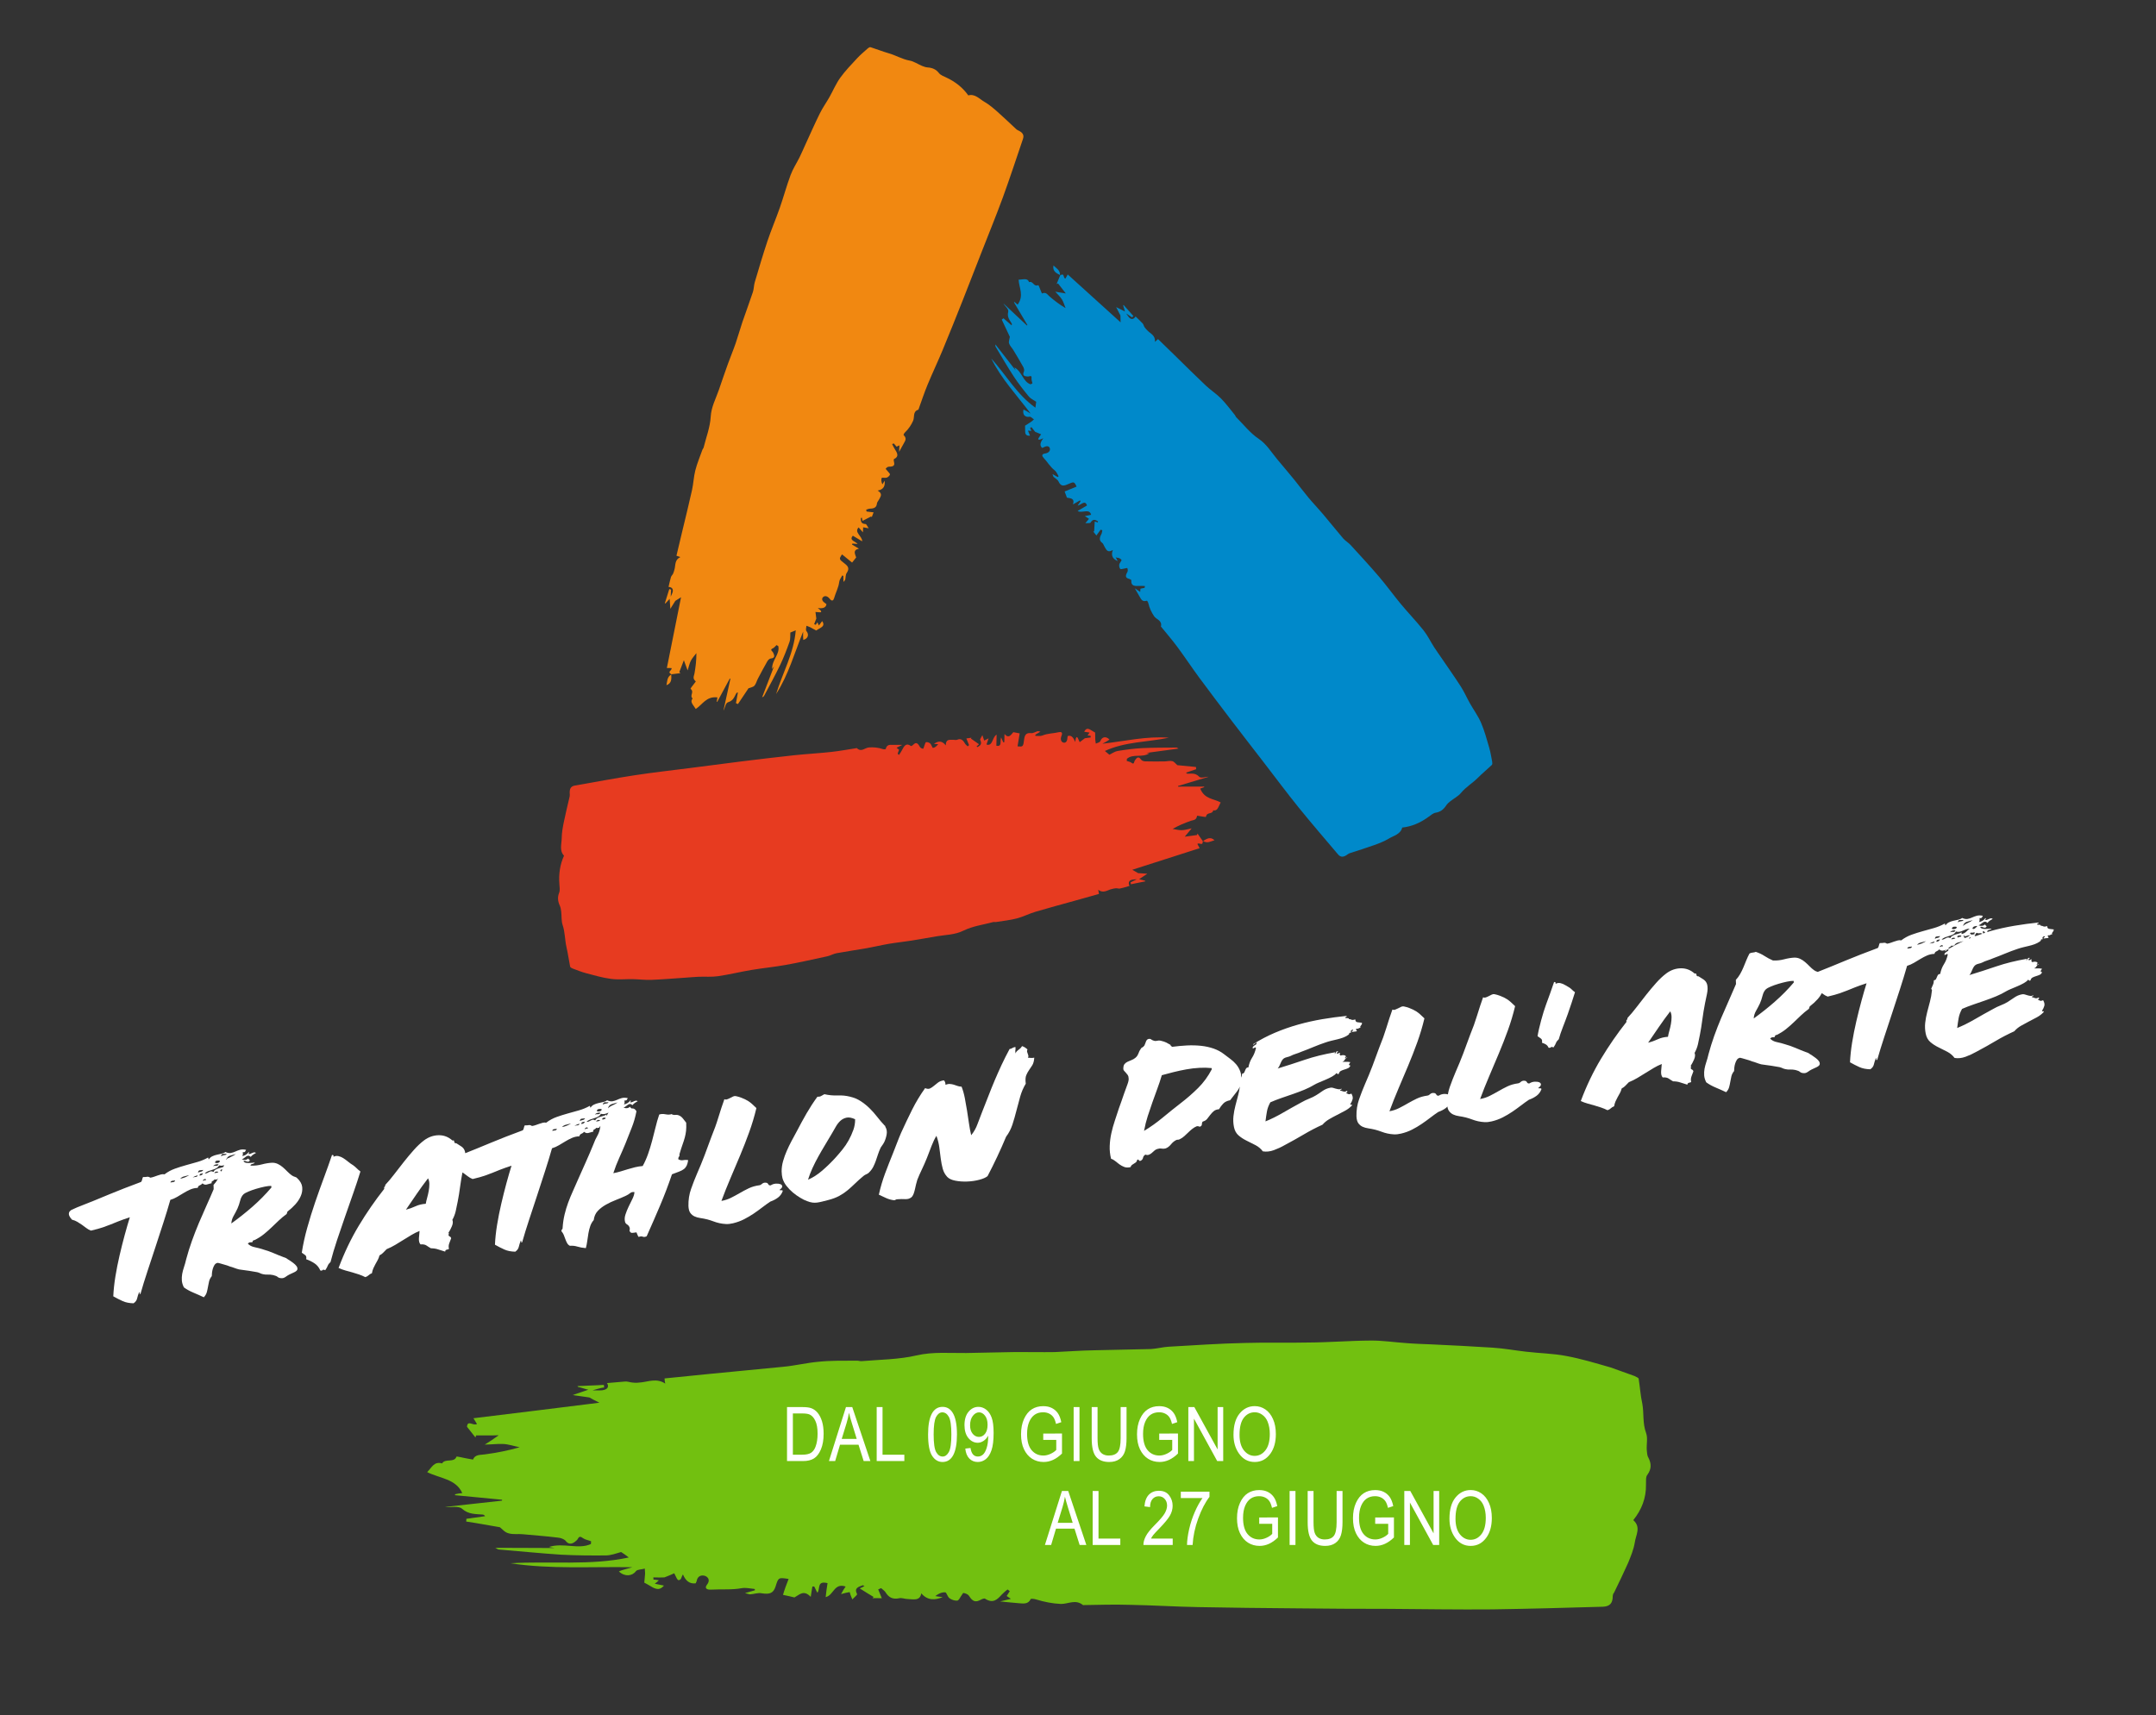 <?xml version="1.0" encoding="UTF-8" standalone="no"?>
<!-- Generator: Adobe Illustrator 27.9.0, SVG Export Plug-In . SVG Version: 6.00 Build 0)  -->
<svg xmlns:inkscape="http://www.inkscape.org/namespaces/inkscape" xmlns:sodipodi="http://sodipodi.sourceforge.net/DTD/sodipodi-0.dtd" xmlns="http://www.w3.org/2000/svg" xmlns:svg="http://www.w3.org/2000/svg" version="1.1" id="Livello_1" x="0px" y="0px" viewBox="0 0 1504.7 1197.2" style="enable-background:new 0 0 1504.7 1197.2;" xml:space="preserve" sodipodi:docname="header_triathlon_desktop_25_G.svg" inkscape:version="1.3.2 (091e20e, 2023-11-25, custom)"><rect x="0" y="0" width="1504.7" height="1197.2" fill="#333333" stroke="none"/><defs id="defs16"></defs>
<style type="text/css" id="style1">
	.st0{fill:#F2A0AC;}
	.st1{fill:#FFFFFF;}
</style>



















<g id="Livello_1-2" transform="matrix(1.322,0,0,1.353,47.978,32.888)"><path class="cls-2" d="m 85.83,606.92 c 0.09,-1.4 0.5,-2.71 1.21,-3.92 0.71,-1.21 1.4,-2.49 2.05,-3.83 0.55,-1.18 1.01,-2.53 1.41,-4.05 0.39,-1.51 1.03,-2.64 1.9,-3.39 0.37,-0.33 1.17,-0.75 2.4,-1.26 1.23,-0.51 2.59,-0.99 4.1,-1.43 1.51,-0.44 3.01,-0.81 4.5,-1.12 1.49,-0.3 2.66,-0.43 3.5,-0.4 l 0.11,0.82 c -3.09,3.55 -6.42,6.84 -9.98,9.89 -3.57,3.05 -7.3,5.94 -11.19,8.68 m -7.88,-26.14 c -0.38,0.05 -0.74,0.09 -1.08,0.14 0.09,-0.36 0.39,-0.6 0.89,-0.74 0.51,-0.13 0.92,-0.05 1.24,0.25 -0.33,0.18 -0.68,0.3 -1.05,0.35 m -1.57,-0.42 c -0.46,-0.28 -0.86,-0.41 -1.2,-0.36 -0.34,0.04 -0.69,0.16 -1.05,0.35 -0.36,0.19 -0.73,0.37 -1.12,0.57 -0.39,0.2 -0.81,0.25 -1.23,0.16 0.49,-0.48 1.09,-0.85 1.78,-1.12 0.7,-0.26 1.42,-0.49 2.16,-0.7 0.74,-0.2 1.44,-0.46 2.09,-0.8 0.66,-0.33 1.18,-0.83 1.58,-1.51 0.65,0.19 1.27,0.24 1.84,0.12 0.27,-0.05 0.53,-0.17 0.79,-0.25 -0.02,0.05 -0.05,0.1 -0.07,0.15 -0.1,0.25 -0.21,0.49 -0.31,0.75 -0.27,0.12 -0.55,0.22 -0.85,0.3 -0.61,0.15 -1.2,0.31 -1.77,0.49 -0.57,0.18 -1.1,0.4 -1.59,0.68 -0.49,0.27 -0.84,0.67 -1.05,1.18 m -4.82,4.3 c -0.15,0.16 -0.4,0.23 -0.76,0.2 -0.01,-0.13 0.07,-0.29 0.25,-0.45 0.19,-0.16 0.38,-0.3 0.58,-0.39 0.19,-0.1 0.39,-0.1 0.57,-0.02 0.18,0.08 0.27,0.3 0.24,0.64 -0.43,-0.15 -0.73,-0.15 -0.89,0.02 m -2.57,-2.49 c 0.07,-0.5 0.3,-0.8 0.66,-0.93 0.37,-0.11 0.79,-0.2 1.27,-0.27 -0.25,0.8 -0.89,1.2 -1.93,1.2 m -0.72,-1.47 c 0.04,-0.77 0.37,-1.18 0.99,-1.23 0.61,-0.04 1.2,-0.1 1.75,-0.18 -0.28,0.52 -0.7,0.82 -1.24,0.9 -0.55,0.07 -1.05,0.24 -1.5,0.51 m -1.23,2.2 c -0.52,0.03 -1.02,0.12 -1.48,0.25 -0.2,0.09 -0.21,0.08 -0.01,-0.05 0.19,-0.13 0.44,-0.27 0.73,-0.41 0.29,-0.15 0.63,-0.27 1,-0.39 0.36,-0.12 0.65,-0.19 0.85,-0.22 -0.21,0.52 -0.57,0.79 -1.09,0.82 m 10.34,-6.38 c 0.5,-0.17 1.07,-0.23 1.7,-0.17 -0.2,0.59 -0.6,0.85 -1.2,0.79 -0.6,-0.06 -1.17,0.01 -1.69,0.22 0.3,-0.39 0.7,-0.66 1.2,-0.84 m 0.93,-2.05 c 0.61,-0.08 1.11,-0.04 1.48,0.12 0,0.56 -0.35,0.92 -1.06,1.08 -0.71,0.16 -1.23,0.09 -1.54,-0.22 0.13,-0.57 0.51,-0.9 1.12,-0.98 m 3.15,-3.45 c 0.66,-0.02 1.3,-0.03 1.93,-0.04 -0.17,0.3 -0.39,0.49 -0.66,0.56 -0.27,0.07 -0.52,0.12 -0.76,0.15 -0.24,0.03 -0.49,0.09 -0.76,0.16 -0.27,0.07 -0.53,0.22 -0.78,0.46 0.03,-0.84 0.37,-1.27 1.03,-1.29 m 3.63,0.93 c 1,-0.3 2.05,-0.6 3.13,-0.88 -0.83,0.6 -1.72,1.1 -2.68,1.5 -0.36,0.15 -0.69,0.34 -1.02,0.53 -0.33,0.08 -0.64,0.19 -0.91,0.35 -0.08,0.14 -0.14,0.3 -0.22,0.45 -0.1,0.09 -0.22,0.15 -0.31,0.25 0.33,-1.16 1,-1.89 2.01,-2.2 m 5.5,2.26 c 0,0 -0.1,-0.06 -0.15,-0.08 0.09,0 0.16,-0.04 0.26,-0.04 -0.03,0.04 -0.07,0.08 -0.11,0.12 m -9.86,5.58 c -0.17,0.02 -0.28,0.14 -0.32,0.36 -0.48,-0.49 -0.46,-0.84 0.07,-1.05 0.19,-0.08 0.4,-0.1 0.6,-0.12 -0.12,0.27 -0.23,0.55 -0.34,0.81 0,0 0,0 0,0 m -21.89,4.03 c 0.54,-0.63 1.26,-1.04 2.14,-1.22 0.88,-0.18 1.75,-0.4 2.63,-0.66 -1.47,0.96 -3.06,1.59 -4.77,1.88 m -3.64,1.73 c -0.48,0.06 -0.99,0.13 -1.54,0.2 0.15,-0.51 0.47,-0.79 0.99,-0.86 0.52,-0.07 1.01,-0.13 1.49,-0.19 -0.14,0.51 -0.45,0.79 -0.93,0.85 m 41.63,31.11 c 0.17,-0.3 0.29,-0.56 0.36,-0.78 0.07,-0.22 0.39,-0.36 0.94,-0.43 1.77,-0.86 3.35,-1.84 4.73,-2.92 1.39,-1.09 2.74,-2.24 4.04,-3.46 1.3,-1.21 2.61,-2.43 3.91,-3.65 1.3,-1.21 2.69,-2.34 4.16,-3.37 0.17,-0.3 0.27,-0.59 0.3,-0.87 0.03,-0.28 0.21,-0.52 0.53,-0.7 1.27,-0.94 2.53,-2.08 3.79,-3.43 1.25,-1.35 2.21,-2.78 2.88,-4.3 0.67,-1.51 0.92,-3.06 0.75,-4.64 -0.17,-1.58 -1.05,-3.1 -2.64,-4.57 -0.25,-0.31 -0.65,-0.54 -1.19,-0.68 -0.54,-0.14 -1.08,-0.38 -1.61,-0.73 -0.84,-0.58 -1.65,-1.26 -2.41,-2.03 -0.76,-0.77 -1.56,-1.5 -2.38,-2.2 -0.82,-0.69 -1.7,-1.26 -2.63,-1.69 -0.93,-0.44 -1.95,-0.65 -3.06,-0.64 -1.73,0.09 -3.54,0.38 -5.42,0.87 -1.89,0.49 -3.85,0.7 -5.88,0.62 -0.02,-0.01 -0.04,-0.02 -0.07,-0.03 0,-0.1 0,-0.2 0.03,-0.27 0.11,-0.22 0.3,-0.37 0.57,-0.44 0.27,-0.07 0.57,-0.16 0.9,-0.28 0.33,-0.11 0.59,-0.28 0.77,-0.52 -0.42,-0.01 -0.93,0.01 -1.5,0.09 -0.58,0.08 -1.15,0.12 -1.71,0.12 -0.56,0 -1.09,-0.05 -1.59,-0.15 -0.5,-0.11 -0.92,-0.39 -1.26,-0.83 0.32,-0.18 0.63,-0.22 0.93,-0.12 0.29,0.1 0.58,0.2 0.88,0.3 0.29,0.1 0.57,0.14 0.85,0.1 0.27,-0.04 0.55,-0.28 0.84,-0.74 -0.45,-0.22 -0.73,-0.53 -0.85,-0.93 -0.94,0.82 -2.11,0.97 -3.49,0.46 0.4,-0.12 0.79,-0.33 1.17,-0.63 0.38,-0.3 0.76,-0.57 1.15,-0.83 0.38,-0.26 0.76,-0.4 1.14,-0.42 0.38,-0.01 0.81,0.19 1.29,0.61 0.42,-0.54 0.9,-0.97 1.45,-1.29 0.55,-0.32 0.99,-0.56 1.32,-0.75 -0.31,-0.24 -0.62,-0.34 -0.93,-0.3 -0.3,0.04 -0.63,0.14 -0.96,0.28 -0.33,0.15 -0.67,0.3 -1.04,0.45 -0.36,0.15 -0.72,0.18 -1.08,0.09 0.11,-0.22 0.22,-0.41 0.34,-0.57 0.12,-0.15 0.03,-0.28 -0.26,-0.38 -0.28,0.52 -0.78,0.99 -1.49,1.4 -0.72,0.41 -1.35,0.61 -1.9,0.62 0.31,-0.32 0.44,-0.65 0.39,-0.99 -0.04,-0.34 -0.06,-0.69 -0.04,-1.04 0.58,0.13 0.97,0.07 1.18,-0.21 0.21,-0.27 0.39,-0.59 0.55,-0.96 -1.29,-0.25 -2.37,-0.25 -3.24,0 -0.87,0.26 -1.69,0.55 -2.44,0.9 -0.76,0.34 -1.54,0.58 -2.36,0.73 -0.82,0.15 -1.78,-0.03 -2.89,-0.51 -0.51,0.42 -1.16,0.71 -1.97,0.88 -0.82,0.18 -1.65,0.36 -2.5,0.54 -0.85,0.18 -1.65,0.44 -2.4,0.79 -0.76,0.34 -1.37,0.86 -1.83,1.54 -0.21,-0.04 -0.3,-0.17 -0.26,-0.38 0.04,-0.21 -0.02,-0.38 -0.17,-0.5 -1.89,1.02 -3.8,1.79 -5.76,2.32 -1.95,0.54 -3.92,1.08 -5.9,1.62 -1.99,0.54 -3.94,1.14 -5.88,1.82 -1.93,0.67 -3.76,1.64 -5.47,2.91 -0.57,-0.13 -1.17,-0.12 -1.77,0.03 -0.6,0.15 -1.23,0.34 -1.86,0.56 -0.64,0.22 -1.29,0.45 -1.95,0.67 -0.66,0.23 -1.3,0.38 -1.92,0.46 -0.61,-0.4 -1.17,-0.56 -1.68,-0.46 -0.51,0.1 -1.22,0.15 -2.13,0.12 -0.23,0.38 -0.38,0.8 -0.46,1.26 -0.08,0.46 -0.27,0.89 -0.57,1.27 -3.33,1.2 -6.32,2.31 -8.97,3.33 -2.66,1.01 -5.26,2.04 -7.8,3.06 -2.55,1.03 -5.18,2.1 -7.89,3.19 -2.71,1.09 -5.76,2.27 -9.14,3.55 -0.33,0.18 -0.84,0.41 -1.53,0.67 -0.7,0.27 -1.21,0.49 -1.53,0.67 -0.64,0.43 -1.03,0.88 -1.18,1.36 -0.15,0.47 -0.14,0.93 0.02,1.36 0.16,0.43 0.39,0.85 0.69,1.27 0.3,0.42 0.57,0.75 0.81,0.99 1.08,0.28 2.04,0.66 2.87,1.14 0.83,0.48 1.63,0.99 2.39,1.51 0.77,0.52 1.52,1.07 2.26,1.63 0.73,0.57 1.58,1.03 2.53,1.39 2.77,-0.64 4.9,-1.22 6.41,-1.73 1.5,-0.51 2.85,-1 4.04,-1.47 1.19,-0.47 2.52,-0.99 3.97,-1.57 1.45,-0.57 3.49,-1.28 6.1,-2.11 -0.84,2.62 -1.73,5.63 -2.68,9.03 -0.94,3.4 -1.86,6.94 -2.73,10.61 -0.88,3.67 -1.61,7.32 -2.22,10.95 -0.6,3.63 -0.97,7.03 -1.11,10.18 1.72,0.96 3.39,1.78 4.97,2.48 1.59,0.7 3.5,1.07 5.74,1.12 1.02,-0.69 1.65,-1.52 1.87,-2.5 0.22,-0.97 0.57,-2.04 1.04,-3.22 0.21,-0.03 0.3,0.03 0.28,0.17 -0.01,0.15 -0.03,0.28 -0.04,0.43 -0.02,0.14 0,0.24 0.04,0.31 0.04,0.07 0.2,0.04 0.46,-0.06 1.05,-3.63 2.27,-7.47 3.65,-11.56 1.38,-4.09 2.78,-8.24 4.21,-12.47 1.43,-4.23 2.83,-8.42 4.19,-12.57 1.38,-4.15 2.61,-8.12 3.71,-11.88 1.27,-0.37 2.5,-0.9 3.66,-1.58 1.17,-0.68 2.31,-1.35 3.45,-2.02 1.13,-0.67 2.29,-1.26 3.48,-1.77 1.19,-0.5 2.48,-0.78 3.87,-0.82 0.12,-0.64 0.46,-1.07 1.03,-1.29 0.56,-0.21 1.06,-0.56 1.48,-1.03 0.71,0.6 1.44,0.8 2.22,0.6 0.77,-0.21 1.66,-0.44 2.67,-0.72 -0.21,-0.53 -0.05,-0.9 0.48,-1.11 0.53,-0.21 0.84,-0.49 0.93,-0.85 0.37,0.16 0.6,0.2 0.69,0.12 0.09,-0.08 0.38,-0.12 0.87,-0.12 0.13,-0.25 0.32,-0.44 0.49,-0.63 -0.09,0.16 -0.16,0.34 -0.25,0.5 -0.66,1.13 -1.41,2.14 -2.27,3.01 0.05,0.35 0.06,0.71 0.04,1.09 -0.02,0.39 0,0.75 0.04,1.09 -1.18,2.74 -2.44,5.57 -3.8,8.5 -1.35,2.93 -2.69,5.91 -4,8.94 -1.3,3.03 -2.54,6.12 -3.69,9.27 -1.15,3.15 -2.15,6.28 -3,9.39 -0.36,1.51 -0.75,2.89 -1.18,4.12 -0.43,1.24 -0.75,2.42 -0.95,3.52 -0.2,1.11 -0.26,2.23 -0.18,3.37 0.08,1.14 0.44,2.33 1.09,3.57 1.39,1 3.07,1.92 5.06,2.73 1.99,0.81 3.8,1.61 5.44,2.37 0.79,-0.8 1.32,-1.68 1.59,-2.62 0.26,-0.94 0.46,-1.87 0.62,-2.8 0.16,-0.92 0.35,-1.86 0.58,-2.79 0.22,-0.93 0.7,-1.83 1.42,-2.7 0,-0.49 0.05,-1.09 0.13,-1.8 0.08,-0.7 0.23,-1.4 0.45,-2.1 0.22,-0.69 0.51,-1.3 0.85,-1.84 0.35,-0.53 0.79,-0.87 1.33,-1.01 0.19,-0.16 0.7,-0.11 1.54,0.16 0.84,0.27 1.72,0.52 2.66,0.75 0.87,0.24 1.53,0.44 1.97,0.63 0.44,0.19 1.02,0.37 1.75,0.55 0.72,0.25 1.53,0.53 2.41,0.83 0.88,0.3 1.66,0.48 2.37,0.52 1.35,0.17 2.78,0.36 4.31,0.58 1.53,0.22 2.93,0.45 4.22,0.7 0.57,0.13 1.08,0.31 1.53,0.53 0.45,0.22 0.99,0.39 1.64,0.52 0.78,0.17 1.62,0.24 2.48,0.19 0.86,-0.04 1.8,0.04 2.81,0.25 1.14,0.27 1.94,0.6 2.37,0.99 0.44,0.4 1.14,0.6 2.12,0.61 0.7,0.05 1.48,-0.24 2.34,-0.88 0.86,-0.64 2.28,-1.36 4.26,-2.18 1.05,-0.49 1.61,-1.01 1.68,-1.58 0.06,-0.57 -0.11,-1.12 -0.54,-1.66 -0.42,-0.53 -0.97,-1.05 -1.66,-1.56 -0.69,-0.5 -1.3,-0.93 -1.84,-1.27 -0.52,-0.28 -0.9,-0.51 -1.14,-0.69 -0.23,-0.18 -0.44,-0.33 -0.63,-0.44 -0.19,-0.12 -0.4,-0.21 -0.61,-0.29 -0.22,-0.07 -0.55,-0.19 -0.99,-0.34 -1.68,-0.61 -3.41,-1.29 -5.18,-2.04 -1.77,-0.74 -3.6,-1.37 -5.48,-1.89 -1.53,-0.49 -3.04,-0.88 -4.54,-1.18 -1.5,-0.29 -2.7,-0.9 -3.59,-1.83 0.43,-0.41 0.79,-0.63 1.06,-0.66 0.27,-0.03 0.69,-0.06 1.25,-0.06" id="path1" style="fill:#ffffff"></path><path class="cls-2" d="m 150.16,591.4 c 1.42,-3.98 2.71,-7.76 3.83,-11.32 -0.68,-0.46 -1.37,-1.04 -2.05,-1.72 -0.68,-0.67 -1.44,-1.27 -2.27,-1.79 -0.68,-0.4 -1.43,-0.93 -2.25,-1.59 -0.82,-0.66 -1.65,-1.25 -2.48,-1.77 -0.84,-0.52 -1.71,-0.87 -2.6,-1.07 -0.9,-0.19 -1.77,-0.06 -2.62,0.4 0.25,-0.73 0,-1.05 -0.75,-0.95 -1.26,3.65 -2.68,7.55 -4.26,11.7 -1.58,4.15 -3.13,8.39 -4.65,12.73 -1.52,4.35 -2.91,8.73 -4.17,13.15 -1.27,4.42 -2.22,8.69 -2.86,12.82 0.61,0.41 1.21,0.82 1.78,1.23 0.58,0.41 0.75,1.12 0.54,2.13 1.6,0.55 3.07,1.27 4.41,2.14 1.33,0.87 2.35,2.09 3.05,3.67 0.57,0.13 0.97,0.07 1.18,-0.21 0.2,-0.27 0.68,-0.25 1.42,0.07 0.64,-0.92 1.08,-1.69 1.32,-2.32 0.23,-0.62 0.72,-1.26 1.47,-1.92 0.93,-3.54 2.08,-7.29 3.43,-11.27 1.36,-3.98 2.76,-8 4.21,-12.06 1.45,-4.06 2.89,-8.08 4.32,-12.07" id="path2" style="fill:#ffffff"></path><path class="cls-2" d="m 280.58,551.88 c -0.57,0.18 -1.1,0.41 -1.59,0.68 -0.49,0.28 -0.84,0.67 -1.05,1.18 -0.46,-0.29 -0.86,-0.41 -1.2,-0.37 -0.34,0.05 -0.69,0.16 -1.05,0.35 -0.36,0.19 -0.73,0.37 -1.12,0.57 -0.39,0.19 -0.81,0.25 -1.23,0.16 0.49,-0.48 1.09,-0.85 1.78,-1.12 0.7,-0.27 1.42,-0.5 2.16,-0.7 0.74,-0.2 1.44,-0.47 2.09,-0.8 0.66,-0.33 1.18,-0.83 1.58,-1.51 0.65,0.19 1.27,0.24 1.84,0.12 0.57,-0.11 1.15,-0.29 1.71,-0.54 0.15,-0.07 0.32,-0.13 0.48,-0.19 -0.12,0.18 -0.27,0.35 -0.39,0.54 -0.25,0.41 -0.43,0.85 -0.66,1.28 -0.04,-0.37 -0.05,-0.67 -0.02,-0.87 -0.44,0.34 -0.97,0.58 -1.57,0.73 -0.61,0.15 -1.2,0.31 -1.77,0.49 m -1.06,2.28 c -0.37,0.05 -0.74,0.1 -1.08,0.14 0.09,-0.36 0.39,-0.61 0.89,-0.75 0.51,-0.13 0.92,-0.05 1.24,0.25 -0.33,0.18 -0.68,0.3 -1.05,0.35 m -6.39,3.87 c -0.15,0.16 -0.4,0.23 -0.76,0.21 -0.02,-0.14 0.07,-0.29 0.25,-0.45 0.19,-0.16 0.38,-0.3 0.58,-0.39 0.19,-0.09 0.39,-0.1 0.57,-0.02 0.18,0.08 0.27,0.3 0.24,0.65 -0.43,-0.15 -0.73,-0.15 -0.89,0.01 m -2.57,-2.48 c 0.07,-0.5 0.29,-0.81 0.66,-0.93 0.37,-0.12 0.79,-0.21 1.27,-0.27 -0.25,0.8 -0.89,1.2 -1.93,1.2 m -0.72,-1.48 c 0.04,-0.77 0.37,-1.18 0.99,-1.23 0.62,-0.04 1.2,-0.1 1.75,-0.18 -0.28,0.52 -0.7,0.82 -1.24,0.9 -0.55,0.07 -1.05,0.24 -1.5,0.51 m -1.23,2.2 c -0.52,0.03 -1.02,0.12 -1.48,0.25 -0.2,0.1 -0.21,0.08 -0.01,-0.05 0.19,-0.13 0.44,-0.27 0.73,-0.4 0.29,-0.15 0.63,-0.28 0.99,-0.39 0.37,-0.12 0.65,-0.19 0.86,-0.22 -0.21,0.52 -0.57,0.79 -1.09,0.82 m 10.34,-6.38 c 0.5,-0.17 1.07,-0.22 1.7,-0.17 -0.2,0.59 -0.6,0.85 -1.2,0.79 -0.6,-0.06 -1.17,0.01 -1.69,0.22 0.3,-0.39 0.7,-0.67 1.2,-0.84 m 0.93,-2.05 c 0.62,-0.08 1.11,-0.04 1.48,0.12 0,0.56 -0.35,0.92 -1.06,1.08 -0.71,0.16 -1.23,0.09 -1.54,-0.21 0.13,-0.58 0.51,-0.91 1.12,-0.99 m 3.16,-3.45 c 0.66,-0.02 1.3,-0.03 1.93,-0.04 -0.17,0.3 -0.39,0.49 -0.66,0.55 -0.27,0.07 -0.52,0.12 -0.76,0.15 -0.24,0.03 -0.5,0.08 -0.76,0.15 -0.27,0.07 -0.53,0.22 -0.78,0.47 0.03,-0.84 0.37,-1.27 1.03,-1.29 m 3.62,0.93 c 1,-0.31 2.05,-0.6 3.13,-0.88 -0.83,0.6 -1.72,1.1 -2.68,1.5 -0.96,0.4 -1.78,0.93 -2.46,1.58 0.33,-1.16 1,-1.89 2.01,-2.2 m -3.78,7.76 c -0.21,0.03 -0.4,0.05 -0.57,0.07 -0.17,0.03 -0.28,0.14 -0.32,0.36 -0.48,-0.5 -0.46,-0.85 0.07,-1.06 0.45,-0.18 0.92,-0.17 1.41,-0.06 -0.1,0.21 -0.22,0.41 -0.32,0.62 -0.09,0.02 -0.18,0.04 -0.27,0.06 m -22.46,4.1 c 0.54,-0.63 1.26,-1.03 2.14,-1.22 0.88,-0.18 1.75,-0.4 2.63,-0.66 -1.47,0.96 -3.06,1.59 -4.77,1.88 m -3.64,1.73 c -0.48,0.06 -0.99,0.13 -1.54,0.21 0.15,-0.51 0.47,-0.79 0.98,-0.86 0.51,-0.07 1.01,-0.13 1.49,-0.2 -0.14,0.51 -0.45,0.79 -0.93,0.85 m -66.72,31.16 c -0.22,1.21 -0.51,2.4 -0.84,3.56 -0.34,1.16 -0.58,2.2 -0.74,3.13 -2.01,0.13 -3.81,0.55 -5.42,1.29 -1.61,0.73 -3.3,1.32 -5.05,1.76 1.94,-2.76 3.84,-5.49 5.72,-8.18 1.87,-2.68 3.86,-5.35 5.95,-8 0.45,0.78 0.68,1.74 0.7,2.89 0,1.15 -0.1,2.33 -0.32,3.54 m 135.36,-15.94 c -0.45,0.06 -0.86,0.11 -1.23,0.16 -0.37,0.05 -0.75,0.05 -1.1,-0.01 -0.36,-0.06 -0.8,-0.22 -1.32,-0.5 0,-0.56 0.13,-1 0.4,-1.31 0.27,-0.31 0.34,-0.71 0.21,-1.18 0.63,-2.1 1.19,-3.81 1.68,-5.13 0.49,-1.32 0.88,-2.54 1.19,-3.66 0.3,-1.12 0.52,-2.25 0.65,-3.38 0.13,-1.13 0.15,-2.53 0.07,-4.19 -0.4,-0.43 -0.8,-0.93 -1.18,-1.47 -0.39,-0.54 -0.79,-1.01 -1.23,-1.41 -0.43,-0.4 -0.96,-0.71 -1.58,-0.94 -0.62,-0.23 -1.42,-0.28 -2.37,-0.16 -0.3,-0.1 -0.52,-0.14 -0.7,-0.12 -0.17,0.02 -0.34,-0.09 -0.52,-0.35 -0.93,0.33 -2.04,0.37 -3.33,0.12 -1.29,-0.25 -2.4,-0.21 -3.33,0.13 -0.76,2.19 -1.42,4.43 -1.98,6.74 -0.57,2.31 -1.17,4.61 -1.81,6.93 -0.63,2.32 -1.35,4.57 -2.14,6.77 -0.79,2.19 -1.72,4.23 -2.8,6.12 -1.45,0.12 -2.82,0.33 -4.1,0.64 -1.29,0.31 -2.55,0.65 -3.79,1.02 -1.24,0.37 -2.48,0.74 -3.72,1.11 -1.24,0.37 -2.54,0.69 -3.9,0.93 0.9,-2.7 1.93,-5.3 3.1,-7.83 1.17,-2.52 2.28,-5.04 3.34,-7.55 1.05,-2.65 2.13,-5.32 3.24,-8 1.11,-2.69 1.95,-5.54 2.53,-8.54 -0.02,-0.04 -0.05,-0.07 -0.07,-0.12 0.04,-0.04 0.12,-0.06 0.15,-0.1 -0.06,0 -0.15,0.01 -0.21,0.01 -0.47,-0.83 -1.12,-1.27 -1.95,-1.29 -0.15,0 -0.33,0 -0.49,0 -0.39,-0.21 -0.66,-0.5 -0.78,-0.87 -0.92,0.81 -2.06,0.96 -3.42,0.48 -0.02,0 -0.04,-0.02 -0.06,-0.03 0.4,-0.12 0.78,-0.33 1.15,-0.62 0.38,-0.29 0.76,-0.57 1.15,-0.83 0.38,-0.26 0.76,-0.4 1.14,-0.42 0.38,-0.01 0.81,0.19 1.29,0.62 0.42,-0.54 0.9,-0.97 1.45,-1.29 0.55,-0.32 0.99,-0.57 1.32,-0.75 -0.31,-0.24 -0.62,-0.33 -0.93,-0.29 -0.31,0.04 -0.63,0.13 -0.96,0.28 -0.33,0.15 -0.67,0.3 -1.04,0.45 -0.36,0.15 -0.72,0.18 -1.08,0.09 0.11,-0.22 0.22,-0.41 0.34,-0.57 0.12,-0.16 0.03,-0.28 -0.26,-0.38 -0.28,0.52 -0.78,0.99 -1.49,1.4 -0.72,0.4 -1.35,0.61 -1.9,0.61 0.31,-0.32 0.44,-0.65 0.39,-0.99 -0.04,-0.34 -0.06,-0.69 -0.04,-1.04 0.58,0.13 0.97,0.07 1.18,-0.21 0.2,-0.27 0.39,-0.59 0.55,-0.96 -1.29,-0.25 -2.37,-0.24 -3.24,0 -0.87,0.25 -1.69,0.55 -2.44,0.9 -0.76,0.34 -1.54,0.58 -2.36,0.73 -0.82,0.15 -1.78,-0.03 -2.89,-0.51 -0.51,0.42 -1.17,0.71 -1.97,0.88 -0.82,0.18 -1.65,0.36 -2.5,0.54 -0.84,0.18 -1.65,0.44 -2.4,0.79 -0.76,0.34 -1.37,0.86 -1.83,1.55 -0.21,-0.04 -0.3,-0.17 -0.26,-0.38 0.04,-0.22 -0.02,-0.38 -0.17,-0.5 -1.89,1.02 -3.8,1.79 -5.76,2.33 -1.95,0.54 -3.92,1.07 -5.9,1.61 -1.99,0.54 -3.94,1.14 -5.88,1.82 -1.93,0.67 -3.76,1.65 -5.47,2.92 -0.57,-0.13 -1.17,-0.12 -1.77,0.03 -0.6,0.15 -1.23,0.33 -1.86,0.55 -0.64,0.22 -1.29,0.45 -1.95,0.67 -0.66,0.23 -1.3,0.38 -1.92,0.46 -0.61,-0.4 -1.17,-0.55 -1.68,-0.45 -0.51,0.1 -1.22,0.14 -2.13,0.12 -0.23,0.38 -0.38,0.8 -0.46,1.26 -0.08,0.46 -0.27,0.89 -0.56,1.28 -3.33,1.2 -6.32,2.31 -8.97,3.32 -2.66,1.01 -5.26,2.04 -7.8,3.07 -2.54,1.03 -5.18,2.09 -7.89,3.18 -1.77,0.71 -3.69,1.46 -5.74,2.25 -0.03,-0.27 -0.07,-0.54 -0.13,-0.8 -0.29,-1.14 -0.93,-2.04 -1.92,-2.67 -0.99,-0.64 -1.86,-1.18 -2.62,-1.64 -0.56,0 -0.89,-0.11 -0.99,-0.34 -0.1,-0.23 -0.16,-0.45 -0.19,-0.66 -0.03,-0.21 -0.08,-0.36 -0.16,-0.45 -0.08,-0.09 -0.33,-0.08 -0.72,0.04 -2.13,-1.88 -4.57,-2.8 -7.32,-2.75 -2.74,0.04 -5.29,0.92 -7.65,2.62 -1.84,1.36 -3.65,3.01 -5.41,4.95 -1.77,1.94 -3.52,3.98 -5.26,6.13 -1.74,2.15 -3.43,4.27 -5.07,6.37 -1.64,2.1 -3.23,3.95 -4.76,5.54 0,0.49 -0.14,0.82 -0.39,0.99 -0.25,0.17 -0.31,0.53 -0.17,1.07 -4.85,6.01 -9.33,12.34 -13.44,19.02 -4.1,6.67 -7.66,13.93 -10.67,21.79 1.18,0.54 2.4,0.97 3.63,1.3 1.23,0.32 2.44,0.66 3.63,0.98 1.2,0.33 2.36,0.68 3.49,1.06 1.12,0.37 2.25,0.84 3.37,1.39 0.74,-0.24 1.34,-0.58 1.8,-1.02 0.46,-0.44 1.03,-0.78 1.69,-1 0.16,-0.93 0.41,-1.78 0.76,-2.56 0.35,-0.78 0.73,-1.51 1.12,-2.19 0.4,-0.68 0.79,-1.38 1.19,-2.09 0.39,-0.71 0.7,-1.5 0.94,-2.37 0.79,-0.38 1.45,-0.87 2.01,-1.46 0.54,-0.6 1.13,-1.18 1.75,-1.75 1.59,-0.63 3.11,-1.37 4.57,-2.22 1.45,-0.85 2.91,-1.72 4.36,-2.61 1.45,-0.88 2.88,-1.74 4.27,-2.55 1.39,-0.81 2.78,-1.48 4.18,-2.01 -0.14,1.06 -0.25,2.32 -0.34,3.76 -0.09,1.44 0.19,2.5 0.84,3.18 1.38,-0.11 2.43,0.08 3.16,0.58 0.73,0.5 1.5,0.97 2.32,1.42 1.47,0.01 2.75,0.21 3.84,0.59 1.09,0.37 2.33,0.75 3.7,1.13 0.02,-0.35 0.11,-0.59 0.27,-0.72 0.15,-0.13 0.34,-0.22 0.54,-0.28 0.2,-0.06 0.4,-0.1 0.6,-0.13 0.21,-0.03 0.4,-0.12 0.59,-0.29 -0.26,-0.94 -0.21,-1.89 0.15,-2.84 0.36,-0.95 0.7,-1.83 1.01,-2.64 -0.13,-0.47 -0.4,-0.78 -0.81,-0.94 -0.4,-0.15 -0.61,-0.51 -0.61,-1.07 0.21,-0.03 0.28,-0.14 0.22,-0.34 -0.06,-0.2 -0.13,-0.36 -0.22,-0.49 0.58,-0.84 1.17,-1.93 1.77,-3.27 0.59,-1.33 0.69,-2.46 0.28,-3.39 0.79,-1.36 1.38,-2.85 1.77,-4.46 0.37,-1.62 0.73,-3.28 1.06,-5 0.47,-2.29 0.89,-4.87 1.28,-7.74 0.34,-2.49 0.76,-4.88 1.22,-7.25 0.19,0.13 0.4,0.25 0.59,0.37 0.77,0.52 1.52,1.07 2.26,1.64 0.73,0.57 1.58,1.03 2.53,1.39 2.77,-0.64 4.9,-1.22 6.41,-1.73 1.5,-0.51 2.85,-1 4.04,-1.47 1.19,-0.47 2.52,-0.99 3.97,-1.57 1.45,-0.57 3.49,-1.27 6.1,-2.11 -0.84,2.62 -1.73,5.63 -2.68,9.03 -0.94,3.4 -1.85,6.94 -2.73,10.61 -0.88,3.67 -1.61,7.32 -2.22,10.95 -0.61,3.63 -0.97,7.03 -1.11,10.18 1.72,0.96 3.39,1.78 4.97,2.48 1.59,0.7 3.5,1.07 5.74,1.12 1.02,-0.69 1.65,-1.52 1.87,-2.49 0.22,-0.97 0.57,-2.04 1.04,-3.22 0.21,-0.03 0.3,0.03 0.28,0.17 -0.01,0.14 -0.03,0.28 -0.04,0.42 -0.02,0.14 0,0.25 0.04,0.31 0.04,0.07 0.2,0.04 0.46,-0.06 1.05,-3.62 2.27,-7.47 3.65,-11.56 1.38,-4.08 2.78,-8.24 4.21,-12.47 1.43,-4.23 2.83,-8.42 4.19,-12.57 1.38,-4.15 2.61,-8.11 3.71,-11.88 1.27,-0.37 2.5,-0.9 3.66,-1.58 1.17,-0.68 2.31,-1.35 3.45,-2.02 1.13,-0.67 2.29,-1.26 3.48,-1.76 1.18,-0.51 2.47,-0.78 3.86,-0.82 0.12,-0.64 0.47,-1.07 1.03,-1.29 0.56,-0.21 1.06,-0.55 1.48,-1.03 0.71,0.61 1.44,0.8 2.22,0.6 0.77,-0.21 1.66,-0.44 2.67,-0.72 -0.21,-0.53 -0.05,-0.9 0.48,-1.11 0.53,-0.21 0.84,-0.49 0.93,-0.85 0.37,0.16 0.6,0.2 0.69,0.12 0.09,-0.08 0.38,-0.12 0.87,-0.11 0.22,-0.44 0.54,-0.76 0.9,-1.03 -0.06,0.06 -0.11,0.14 -0.17,0.2 -0.29,1.99 -0.83,3.63 -1.6,4.92 -0.77,1.28 -1.44,2.7 -2,4.23 -1.33,3.17 -2.68,6.26 -4.06,9.26 -1.38,3.01 -2.78,6.06 -4.18,9.17 -0.91,2.07 -1.82,4.07 -2.71,6 -0.9,1.93 -1.72,3.88 -2.47,5.87 -0.75,1.98 -1.38,4.03 -1.9,6.16 -0.52,2.12 -0.87,4.42 -1.03,6.88 0.05,0.34 -0.06,0.6 -0.31,0.77 -0.25,0.17 -0.35,0.5 -0.29,0.98 0.49,0.5 0.88,1.11 1.19,1.83 0.3,0.73 0.59,1.47 0.87,2.24 0.27,0.76 0.6,1.45 0.95,2.07 0.36,0.61 0.84,1.05 1.43,1.33 1.38,-0.11 2.7,0.03 3.98,0.42 1.27,0.39 2.75,0.65 4.44,0.78 0.33,-1.16 0.58,-2.41 0.76,-3.76 0.17,-1.35 0.38,-2.68 0.62,-4 0.24,-1.32 0.57,-2.55 0.98,-3.69 0.41,-1.13 1,-2.14 1.8,-3.01 0.24,-1.91 0.95,-3.49 2.15,-4.73 1.2,-1.24 2.62,-2.31 4.28,-3.22 1.66,-0.92 3.42,-1.72 5.27,-2.42 1.85,-0.7 3.64,-1.44 5.35,-2.22 0.85,-0.39 1.58,-0.84 2.18,-1.33 0.6,-0.5 1.36,-0.66 2.28,-0.51 -0.07,1.06 -0.43,2.23 -1.1,3.54 -0.67,1.31 -1.33,2.63 -1.99,3.97 -0.66,1.34 -1.21,2.69 -1.66,4.03 -0.45,1.35 -0.53,2.6 -0.24,3.74 0.15,0.61 0.51,1.07 1.07,1.38 0.56,0.31 1,0.79 1.29,1.45 0.21,0.53 0.24,1 0.08,1.4 -0.16,0.4 0.04,0.85 0.6,1.33 0.23,0.18 0.65,0.23 1.27,0.15 0.61,-0.08 1.2,-0.16 1.74,-0.23 0.2,0.46 0.38,0.89 0.54,1.29 0.15,0.4 0.36,0.75 0.61,1.07 0.87,-0.32 1.59,-0.37 2.18,-0.13 0.58,0.23 1.27,0.16 2.06,-0.22 2.38,-5.19 4.72,-10.43 7.02,-15.71 2.3,-5.29 4.41,-10.71 6.33,-16.25 1.46,-0.54 2.71,-1 3.74,-1.38 1.03,-0.38 1.86,-0.8 2.5,-1.27 0.64,-0.47 1.13,-1.05 1.5,-1.77 0.36,-0.71 0.63,-1.66 0.82,-2.88 -0.65,-0.13 -1.19,-0.16 -1.63,-0.1" id="path3" style="fill:#ffffff"></path><path class="cls-2" d="m 376.14,589.74 c -0.2,0.03 -0.39,0.03 -0.57,0.02 -0.18,-0.01 -0.27,-0.09 -0.29,-0.22 0.96,-0.68 1.42,-1.28 1.38,-1.8 -0.04,-0.52 -0.36,-0.89 -0.99,-1.12 -0.63,-0.23 -1.42,-0.32 -2.38,-0.26 -0.97,0.06 -1.87,0.35 -2.71,0.88 -0.62,0.08 -1.04,-0.1 -1.27,-0.56 -0.24,-0.45 -0.6,-0.72 -1.1,-0.8 -0.56,-0.06 -1,-0.04 -1.3,0.07 -0.3,0.1 -0.56,0.25 -0.78,0.41 -0.22,0.17 -0.45,0.34 -0.67,0.51 -0.22,0.17 -0.5,0.27 -0.84,0.32 -2.13,0.28 -4.01,0.81 -5.65,1.58 -1.64,0.78 -3.22,1.59 -4.74,2.46 -1.53,0.86 -3.06,1.68 -4.6,2.43 -1.54,0.76 -3.23,1.3 -5.06,1.61 1.5,-3.96 3.1,-7.9 4.82,-11.82 1.71,-3.92 3.41,-7.83 5.09,-11.75 1.68,-3.91 3.26,-7.88 4.75,-11.91 1.49,-4.03 2.76,-8.17 3.8,-12.42 -1.76,-1.72 -3.17,-2.91 -4.24,-3.57 -1.06,-0.66 -2.29,-1.25 -3.68,-1.76 -0.51,-0.21 -1,-0.37 -1.47,-0.49 -0.47,-0.11 -0.99,-0.24 -1.56,-0.37 -0.43,-0.08 -0.89,0 -1.38,0.23 -0.49,0.24 -1.02,0.5 -1.57,0.78 -0.55,0.28 -1.08,0.51 -1.58,0.67 -0.5,0.17 -0.97,0.15 -1.42,-0.07 -1.08,2.93 -2.13,6.05 -3.16,9.36 -1.02,3.31 -2.26,6.66 -3.69,10.05 -1.18,3.22 -2.39,6.43 -3.65,9.63 -1.25,3.2 -2.58,6.35 -3.98,9.46 -1.08,2.44 -2.11,5.03 -3.1,7.78 -1,2.74 -1.47,5.68 -1.4,8.81 0.07,1.59 0.4,2.79 0.99,3.58 0.59,0.79 1.33,1.39 2.22,1.8 0.89,0.4 1.92,0.69 3.1,0.85 1.17,0.16 2.4,0.4 3.7,0.71 1.08,0.28 2.13,0.61 3.16,0.99 1.03,0.39 2.1,0.7 3.21,0.94 1.11,0.24 2.25,0.38 3.41,0.44 1.15,0.06 2.41,-0.07 3.76,-0.39 2.1,-0.49 4.04,-1.18 5.84,-2.08 1.8,-0.9 3.48,-1.87 5.05,-2.91 1.57,-1.04 3.08,-2.11 4.54,-3.21 1.45,-1.09 2.86,-2.08 4.21,-2.96 1.6,-0.56 2.97,-1.26 4.11,-2.11 1.14,-0.85 1.97,-1.97 2.49,-3.36 -0.03,-0.21 -0.11,-0.34 -0.26,-0.39 -0.15,-0.05 -0.32,-0.06 -0.53,-0.03" id="path4" style="fill:#ffffff"></path><path class="cls-2" d="m 414.18,558.7 c -0.67,1.83 -1.48,3.59 -2.44,5.29 -0.96,1.69 -2.06,3.29 -3.29,4.77 -1.23,1.49 -2.4,2.83 -3.49,4.01 -2.2,2.38 -4.57,4.64 -7.1,6.79 -2.54,2.14 -5.07,3.73 -7.58,4.76 0.58,-1.89 1.36,-3.85 2.31,-5.9 0.95,-2.04 2.01,-4.08 3.17,-6.11 1.15,-2.03 2.37,-4.07 3.64,-6.12 1.26,-2.05 2.46,-4.02 3.61,-5.92 0.63,-1.05 1.28,-2.17 1.97,-3.34 0.67,-1.17 1.47,-2.16 2.37,-2.98 0.9,-0.81 1.98,-1.36 3.24,-1.63 1.25,-0.27 2.77,0 4.55,0.81 0.04,1.87 -0.28,3.73 -0.94,5.56 m 15.35,7.8 c 0.3,-0.39 0.58,-0.84 0.87,-1.37 0.61,-1.19 1.06,-2.54 1.35,-4.04 0.29,-1.5 0.08,-2.83 -0.63,-4 -0.09,-0.12 -0.14,-0.27 -0.16,-0.45 -0.03,-0.17 -0.1,-0.25 -0.24,-0.23 -1.38,-1.42 -2.68,-2.92 -3.94,-4.5 -1.25,-1.57 -2.6,-3.06 -4.03,-4.43 -1.44,-1.38 -3,-2.6 -4.67,-3.67 -1.68,-1.07 -3.59,-1.84 -5.74,-2.33 -2.02,-0.5 -4.17,-0.7 -6.46,-0.61 -2.29,0.09 -4.62,-0.13 -6.99,-0.65 -0.64,0.36 -1.23,0.68 -1.75,0.96 -0.52,0.28 -1.17,0.4 -1.94,0.36 -2.07,2.78 -3.98,5.65 -5.72,8.59 -1.74,2.95 -3.5,6.11 -5.29,9.48 -0.85,1.51 -1.72,3.09 -2.62,4.73 -0.9,1.65 -1.74,3.35 -2.52,5.09 -0.78,1.74 -1.44,3.52 -1.96,5.33 -0.53,1.81 -0.78,3.59 -0.76,5.33 0,0.56 0.05,1.2 0.14,1.92 0.1,0.72 0.2,1.24 0.31,1.58 0.39,1.34 1.08,2.65 2.08,3.91 1,1.26 2.13,2.4 3.38,3.43 1.24,1.02 2.55,1.93 3.91,2.72 1.36,0.8 2.55,1.38 3.57,1.72 1.1,0.42 2.05,0.67 2.87,0.77 0.82,0.1 1.63,0.1 2.46,0 0.82,-0.11 1.69,-0.28 2.6,-0.5 0.91,-0.22 1.98,-0.49 3.19,-0.79 2.36,-0.59 4.36,-1.32 5.98,-2.2 1.63,-0.88 3.1,-1.86 4.42,-2.94 1.32,-1.08 2.61,-2.23 3.88,-3.44 1.27,-1.21 2.72,-2.49 4.36,-3.82 0.5,-0.42 1.04,-0.73 1.6,-0.94 0.56,-0.21 1.03,-0.51 1.39,-0.91 0.93,-0.89 1.66,-1.84 2.19,-2.85 0.53,-1.01 0.98,-2.05 1.37,-3.11 0.38,-1.06 0.76,-2.16 1.13,-3.28 0.37,-1.13 0.86,-2.33 1.46,-3.59 0.29,-0.46 0.58,-0.88 0.88,-1.27" id="path5" style="fill:#ffffff"></path><path class="cls-2" d="m 506.38,521.37 c 0.23,-0.38 0.3,-0.74 0.22,-1.08 -0.08,-0.34 -0.19,-0.67 -0.34,-1 -0.14,-0.33 -0.26,-0.66 -0.34,-1 -0.08,-0.34 0,-0.73 0.21,-1.18 -0.4,-0.36 -0.82,-0.69 -1.28,-0.98 -0.46,-0.29 -0.98,-0.53 -1.56,-0.73 -0.41,0.61 -0.77,1.04 -1.08,1.29 -0.32,0.25 -0.62,0.48 -0.9,0.69 -0.28,0.22 -0.55,0.44 -0.8,0.68 -0.25,0.24 -0.48,0.62 -0.69,1.14 -0.1,-0.75 -0.14,-1.22 -0.13,-1.39 0.01,-0.18 0.03,-0.28 0.06,-0.32 0.03,-0.04 0.05,-0.15 0.07,-0.32 0.01,-0.18 0,-0.61 -0.02,-1.3 -0.48,0.06 -0.83,0.15 -1.06,0.24 -0.23,0.1 -0.43,0.2 -0.59,0.28 -0.16,0.09 -0.34,0.19 -0.54,0.28 -0.19,0.1 -0.5,0.17 -0.91,0.22 -1.58,2.86 -2.99,5.6 -4.25,8.24 -1.26,2.64 -2.44,5.25 -3.57,7.84 -1.12,2.59 -2.22,5.24 -3.29,7.96 -1.07,2.72 -2.21,5.56 -3.42,8.5 -0.84,2.06 -1.66,4.13 -2.43,6.22 -0.77,2.09 -1.88,4 -3.32,5.72 -0.45,-1.82 -0.84,-3.83 -1.16,-6.01 -0.32,-2.19 -0.66,-4.39 -1.02,-6.61 -0.36,-2.22 -0.75,-4.39 -1.18,-6.53 -0.42,-2.14 -0.99,-4.1 -1.71,-5.89 -0.84,-0.03 -1.57,-0.16 -2.2,-0.39 -0.62,-0.23 -1.26,-0.45 -1.91,-0.64 -0.65,-0.19 -1.33,-0.31 -2.04,-0.36 -0.7,-0.05 -1.48,0.09 -2.35,0.41 0.01,-0.97 -0.27,-1.74 -0.82,-2.29 -1.3,0.17 -2.37,0.57 -3.19,1.2 -0.82,0.63 -1.57,1.21 -2.23,1.75 -0.66,0.54 -1.32,0.96 -1.98,1.26 -0.66,0.3 -1.5,0.23 -2.53,-0.19 -2.61,3.55 -4.88,7.25 -6.85,11.09 -1.97,3.85 -3.9,7.82 -5.8,11.9 -0.75,1.71 -1.47,3.42 -2.14,5.15 -0.68,1.72 -1.36,3.44 -2.04,5.13 -1.48,3.54 -2.91,7.11 -4.29,10.7 -1.37,3.6 -2.47,7.26 -3.31,11 0.96,0.43 2.15,0.97 3.56,1.62 1.41,0.65 2.82,1.05 4.24,1.22 0.29,0.1 0.62,0.04 0.97,-0.18 0.35,-0.22 0.7,-0.32 1.06,-0.3 1.38,-0.11 2.72,-0.13 4.02,-0.06 1.3,0.07 2.39,-0.22 3.28,-0.9 0.5,-0.41 0.9,-0.99 1.18,-1.72 0.28,-0.73 0.53,-1.53 0.73,-2.4 0.2,-0.86 0.4,-1.73 0.6,-2.59 0.2,-0.86 0.43,-1.66 0.68,-2.39 0.68,-1.69 1.49,-3.49 2.43,-5.39 0.93,-1.9 1.83,-3.88 2.67,-5.95 0.83,-2.13 1.64,-4.19 2.43,-6.17 0.78,-1.99 1.63,-3.7 2.56,-5.15 0.75,1.99 1.26,4 1.53,6.02 0.26,2.02 0.52,3.95 0.76,5.81 0.24,1.85 0.6,3.58 1.05,5.19 0.46,1.61 1.25,3.01 2.38,4.18 0.89,0.93 2.32,1.58 4.28,1.95 1.96,0.37 4.04,0.51 6.22,0.43 2.19,-0.08 4.29,-0.37 6.31,-0.88 2.02,-0.51 3.51,-1.14 4.46,-1.9 3.58,-6.67 6.84,-13.44 9.77,-20.31 1.48,-1.93 2.62,-4.07 3.39,-6.4 0.77,-2.33 1.47,-4.7 2.09,-7.12 0.62,-2.41 1.28,-4.82 1.98,-7.21 0.69,-2.39 1.67,-4.61 2.94,-6.66 -0.25,-1.92 -0.17,-3.38 0.26,-4.37 0.42,-0.99 0.92,-1.88 1.48,-2.65 0.56,-0.77 1.13,-1.61 1.71,-2.52 0.58,-0.91 0.93,-2.21 1.05,-3.9 -0.54,0.14 -1.07,0.19 -1.6,0.16 -0.53,-0.03 -1.11,-0.08 -1.74,-0.13" id="path6" style="fill:#ffffff"></path><path class="cls-2" d="m 596.19,537.04 c -2.88,2.78 -5.9,5.36 -9.07,7.73 -3.24,2.45 -6.44,4.96 -9.62,7.54 -3.18,2.58 -6.46,4.86 -9.82,6.83 0.49,-2.64 1.14,-5.16 1.93,-7.57 0.8,-2.41 1.62,-4.78 2.46,-7.12 0.84,-2.34 1.7,-4.67 2.58,-6.98 0.88,-2.31 1.68,-4.66 2.41,-7.06 1.88,-0.52 3.94,-1.06 6.17,-1.59 2.23,-0.54 4.48,-1.01 6.77,-1.42 2.28,-0.4 4.56,-0.67 6.85,-0.79 2.28,-0.13 4.45,-0.08 6.5,0.13 l 0.08,0.62 c -1.95,3.67 -4.37,6.9 -7.24,9.68 m 81.51,-29.55 c -0.24,0.07 -0.33,0.27 -0.28,0.61 l 2.37,-0.31 c 0.2,-0.09 0.27,-0.21 0.22,-0.34 -0.06,-0.13 -0.14,-0.24 -0.26,-0.33 -0.11,-0.09 -0.19,-0.18 -0.24,-0.28 -0.05,-0.1 0.06,-0.23 0.31,-0.4 0.56,0.06 0.94,0 1.12,-0.2 0.19,-0.2 0.52,-0.29 1.01,-0.29 -0.17,-0.25 -0.21,-0.49 -0.1,-0.72 0.11,-0.22 0.26,-0.43 0.44,-0.63 0.19,-0.2 0.31,-0.4 0.39,-0.63 0.07,-0.22 0.06,-0.42 -0.03,-0.62 -0.78,-0.1 -1.54,-0.2 -2.28,-0.27 -0.74,-0.07 -1.14,-0.56 -1.18,-1.47 -0.93,0.33 -1.64,0.37 -2.13,0.12 -0.49,-0.25 -0.96,-0.31 -1.44,-0.18 0.25,-0.17 0.33,-0.3 0.21,-0.39 -0.12,-0.09 -0.31,-0.15 -0.6,-0.18 -0.29,-0.03 -0.57,-0.04 -0.84,-0.04 -0.28,0 -0.46,-0.06 -0.55,-0.19 -0.01,-0.13 0.03,-0.23 0.12,-0.28 0.1,-0.04 0.22,-0.08 0.36,-0.09 0.13,-0.02 0.23,-0.07 0.3,-0.15 0.06,-0.07 0.03,-0.21 -0.06,-0.41 -4.13,0.4 -8.34,0.96 -12.64,1.66 -4.29,0.71 -8.55,1.63 -12.75,2.78 -4.21,1.15 -8.34,2.56 -12.4,4.24 -4.07,1.69 -7.93,3.68 -11.6,5.97 0.09,0.2 0.24,0.23 0.43,0.1 0.19,-0.13 0.39,-0.28 0.57,-0.44 0.19,-0.16 0.36,-0.31 0.52,-0.43 0.15,-0.13 0.33,-0.06 0.49,0.19 -0.09,0.36 -0.27,0.61 -0.53,0.75 -0.26,0.14 -0.52,0.3 -0.77,0.47 -0.26,0.17 -0.47,0.36 -0.66,0.55 -0.18,0.2 -0.24,0.5 -0.19,0.91 0.28,0.03 0.6,-0.08 0.95,-0.33 0.34,-0.25 0.61,-0.22 0.79,0.1 -0.44,1.94 -1.12,3.62 -2.05,5.03 -0.93,1.41 -1.58,3.08 -1.96,5.01 -0.55,0 -0.95,0.18 -1.18,0.52 -0.23,0.34 -0.42,0.7 -0.54,1.06 -0.13,0.37 -0.29,0.72 -0.49,1.06 -0.2,0.34 -0.57,0.55 -1.12,0.62 -0.02,0.77 -0.17,1.44 -0.41,2.04 -0.03,-1.24 -0.21,-2.35 -0.59,-3.32 -0.53,-1.36 -1.24,-2.56 -2.15,-3.59 -0.9,-1.03 -1.91,-1.94 -3.03,-2.74 -1.11,-0.79 -2.22,-1.6 -3.3,-2.44 -1.63,-1.25 -3.48,-2.22 -5.56,-2.93 -2.08,-0.7 -4.3,-1.18 -6.67,-1.42 -2.37,-0.24 -4.83,-0.3 -7.4,-0.18 -2.56,0.13 -5.14,0.36 -7.74,0.7 -0.38,-0.22 -0.61,-0.37 -0.68,-0.43 -0.08,-0.06 -0.18,-0.25 -0.28,-0.59 -0.83,-0.45 -1.56,-0.84 -2.2,-1.18 -0.64,-0.33 -1.64,-0.65 -3,-0.96 -0.5,-0.14 -1.13,-0.13 -1.87,0.04 -0.75,0.17 -1.41,0.12 -2.01,-0.15 -0.36,-0.09 -0.68,-0.24 -0.95,-0.45 -0.27,-0.21 -0.52,-0.33 -0.73,-0.37 -0.57,-0.06 -1,0.01 -1.33,0.23 -0.32,0.21 -0.58,0.53 -0.76,0.93 -0.19,0.41 -0.35,0.82 -0.47,1.21 -0.12,0.4 -0.27,0.75 -0.44,1.05 -0.42,0.54 -0.82,0.89 -1.22,1.05 -0.4,0.16 -0.64,0.42 -0.73,0.78 -0.36,0.47 -0.62,0.88 -0.78,1.25 -0.16,0.37 -0.31,0.72 -0.43,1.05 -0.13,0.33 -0.31,0.69 -0.54,1.06 -0.22,0.38 -0.6,0.78 -1.09,1.19 -0.63,0.5 -1.31,0.88 -2.05,1.15 -0.73,0.27 -1.41,0.55 -2.03,0.84 -0.63,0.29 -1.15,0.67 -1.57,1.15 -0.42,0.48 -0.65,1.17 -0.67,2.07 -0.07,0.57 0.04,1.03 0.33,1.37 0.29,0.34 0.62,0.7 0.98,1.07 0.36,0.37 0.69,0.76 0.99,1.18 0.3,0.42 0.45,0.93 0.47,1.56 0.16,0.75 -0.07,1.91 -0.69,3.49 -0.63,1.58 -1.2,3.1 -1.7,4.56 -0.45,1.38 -0.92,2.71 -1.41,4 -0.49,1.28 -0.94,2.51 -1.35,3.68 -0.7,2.11 -1.41,4.23 -2.14,6.35 -0.73,2.12 -1.34,4.25 -1.82,6.41 -0.49,2.16 -0.77,4.33 -0.86,6.54 -0.09,2.21 0.14,4.42 0.72,6.65 0.72,0.19 1.43,0.56 2.14,1.13 0.7,0.57 1.44,1.14 2.21,1.69 0.77,0.56 1.63,1.02 2.59,1.38 0.95,0.36 2.07,0.39 3.36,0.08 0.14,-0.5 0.39,-0.89 0.74,-1.14 0.34,-0.25 0.7,-0.47 1.06,-0.66 0.36,-0.18 0.69,-0.4 1.01,-0.65 0.31,-0.25 0.54,-0.66 0.67,-1.24 0.37,-0.33 0.66,-0.29 0.85,0.1 0.19,0.39 0.55,0.49 1.08,0.28 0.65,-0.36 1.03,-0.87 1.16,-1.51 0.13,-0.65 0.54,-1.19 1.25,-1.63 0.66,0.27 1.27,0.28 1.84,0.07 0.56,-0.21 1.08,-0.52 1.55,-0.93 0.47,-0.41 0.94,-0.82 1.41,-1.23 0.47,-0.41 1.01,-0.69 1.62,-0.84 0.73,-0.23 1.44,-0.29 2.12,-0.17 0.68,0.12 1.35,0.1 2.03,-0.06 1.07,-0.35 2.02,-1.03 2.87,-2.05 0.84,-1.02 1.75,-1.76 2.73,-2.24 0.33,-0.18 0.63,-0.25 0.91,-0.23 0.28,0.04 0.62,-0.04 1.02,-0.24 0.85,-0.39 1.65,-0.91 2.41,-1.57 0.75,-0.66 1.48,-1.33 2.19,-2.01 0.71,-0.69 1.43,-1.3 2.16,-1.85 0.73,-0.55 1.49,-0.98 2.29,-1.29 0.48,-0.06 0.88,-0.01 1.22,0.15 0.34,0.16 0.66,0.09 0.96,-0.23 0.32,-0.18 0.49,-0.54 0.49,-1.06 0,-0.52 0.15,-0.94 0.46,-1.26 1.01,-0.27 1.79,-0.74 2.33,-1.41 0.54,-0.66 1.08,-1.35 1.61,-2.04 0.54,-0.7 1.15,-1.33 1.84,-1.91 0.69,-0.58 1.62,-0.91 2.79,-1 0.63,-1.06 1.37,-2.02 2.23,-2.91 0.86,-0.88 2.07,-1.45 3.64,-1.74 1.25,-1.63 2.47,-3.16 3.67,-4.61 0.6,-0.72 1.08,-1.53 1.45,-2.44 -0.19,1.44 -0.45,2.87 -0.84,4.3 -0.49,1.81 -0.98,3.63 -1.47,5.47 -0.49,1.84 -0.84,3.68 -1.05,5.52 -0.21,1.84 -0.12,3.71 0.27,5.61 0.38,1.83 1.2,3.28 2.45,4.33 1.26,1.05 2.67,1.95 4.22,2.68 1.56,0.73 3.13,1.51 4.69,2.31 1.57,0.8 2.86,1.87 3.87,3.2 1.86,0.31 3.78,0.11 5.78,-0.6 2,-0.72 3.9,-1.57 5.72,-2.59 3.59,-1.86 6.99,-3.72 10.19,-5.57 3.2,-1.85 6.49,-3.52 9.84,-5.01 0.97,-1.1 2.13,-2.04 3.5,-2.82 1.36,-0.77 2.76,-1.51 4.2,-2.22 1.44,-0.71 2.86,-1.44 4.26,-2.18 1.4,-0.74 2.62,-1.67 3.66,-2.78 -0.04,-0.27 -0.19,-0.37 -0.46,-0.3 -0.27,0.07 -0.45,0 -0.55,-0.19 0.64,-0.99 1.06,-1.88 1.27,-2.67 0.21,-0.79 0,-1.74 -0.63,-2.85 -0.73,0.3 -1.26,0.39 -1.59,0.26 -0.33,-0.13 -0.72,-0.3 -1.17,-0.53 0.04,-0.21 0.18,-0.35 0.42,-0.42 0.23,-0.06 0.25,-0.33 0.05,-0.79 -0.78,0.45 -1.4,0.58 -1.88,0.4 -0.48,-0.18 -1.08,-0.36 -1.8,-0.55 -0.03,-0.27 0.1,-0.41 0.42,-0.42 0.31,0 0.41,-0.18 0.3,-0.51 -0.52,0.28 -1.05,0.38 -1.58,0.31 -0.53,-0.07 -1.03,-0.18 -1.5,-0.32 -0.48,-0.15 -0.97,-0.29 -1.47,-0.43 -0.51,-0.15 -0.99,-0.15 -1.47,-0.02 -1.43,0.26 -2.8,0.84 -4.11,1.74 -1.31,0.91 -2.41,1.63 -3.33,2.16 -1.03,0.63 -2.25,1.2 -3.64,1.74 -1.39,0.53 -2.74,1.16 -4.04,1.89 -3.32,1.76 -6.59,3.55 -9.8,5.37 -3.21,1.82 -6.27,3.3 -9.19,4.45 0.24,-1.91 0.5,-3.64 0.78,-5.17 0.28,-1.53 0.88,-3.1 1.79,-4.68 1.92,-0.81 3.89,-1.56 5.93,-2.25 2.04,-0.69 4.07,-1.37 6.11,-2.05 2.04,-0.69 4.01,-1.42 5.93,-2.19 1.92,-0.78 3.72,-1.66 5.4,-2.65 0.45,-0.27 1.22,-0.63 2.31,-1.09 1.09,-0.45 2.26,-0.94 3.52,-1.45 1.25,-0.51 2.42,-1.07 3.49,-1.66 1.07,-0.6 1.78,-1.16 2.13,-1.69 0.28,0.03 0.47,0.15 0.57,0.34 0.09,0.2 0.34,0.2 0.73,0.01 0.19,-0.72 0.56,-1.22 1.11,-1.51 0.55,-0.28 1.17,-0.52 1.84,-0.71 0.67,-0.19 1.3,-0.42 1.9,-0.67 0.59,-0.25 1.02,-0.71 1.29,-1.37 -0.66,-0.19 -0.9,-0.42 -0.72,-0.69 0.17,-0.27 0.4,-0.63 0.69,-1.08 -0.86,-0.16 -1.58,-0.23 -2.17,-0.19 -0.58,0.04 -1.26,0.04 -2.04,0 0.6,-0.22 1.04,-0.59 1.32,-1.11 0.28,-0.52 0.72,-0.89 1.32,-1.11 -0.36,-0.09 -0.64,0 -0.85,0.27 -0.21,0.27 -0.33,0.24 -0.38,-0.1 0.04,-0.22 0.14,-0.35 0.31,-0.41 0.17,-0.06 0.15,-0.28 -0.04,-0.67 -0.75,-0.39 -1.62,-0.42 -2.62,-0.07 -0.31,-0.3 -0.48,-0.53 -0.5,-0.66 -0.01,-0.13 0.09,-0.4 0.31,-0.78 -0.42,-0.01 -0.81,0.11 -1.15,0.36 -0.35,0.25 -0.6,0.11 -0.74,-0.43 0.42,-0.05 0.66,-0.3 0.74,-0.72 -0.57,-0.06 -0.92,0.1 -1.08,0.51 -0.15,0.4 -0.39,0.69 -0.72,0.88 -0.02,-0.13 0.01,-0.25 0.11,-0.33 0.09,-0.08 0.16,-0.27 0.19,-0.55 -5.87,0.98 -11.24,2.28 -16.11,3.9 -4.88,1.62 -9.63,3.12 -14.26,4.49 0.31,-0.32 0.59,-0.72 0.84,-1.2 0.24,-0.49 0.48,-0.99 0.69,-1.5 0.21,-0.51 0.46,-1 0.75,-1.46 0.29,-0.46 0.63,-0.81 1.01,-1.07 0.39,-0.26 0.93,-0.47 1.64,-0.64 0.71,-0.16 1.3,-0.34 1.76,-0.54 0.91,-0.47 1.87,-0.86 2.88,-1.16 1,-0.3 1.97,-0.66 2.89,-1.06 2.13,-0.76 4.27,-1.59 6.42,-2.47 2.15,-0.87 4.29,-1.66 6.43,-2.36 1,-0.34 2.02,-0.63 3.07,-0.87 1.04,-0.24 2.08,-0.48 3.09,-0.72 1.02,-0.24 2.01,-0.52 2.97,-0.86 0.97,-0.34 1.9,-0.81 2.79,-1.41 0.39,-0.26 0.57,-0.53 0.57,-0.81 0,-0.28 0.31,-0.39 0.95,-0.34 -0.4,-0.92 -0.02,-1.46 1.15,-1.62 -0.03,0.36 -0.16,0.56 -0.39,0.63" id="path7" style="fill:#ffffff"></path><path class="cls-2" d="m 776.68,537.16 c -0.2,0.03 -0.39,0.03 -0.57,0.02 -0.18,-0.01 -0.27,-0.09 -0.29,-0.22 0.96,-0.68 1.41,-1.28 1.38,-1.8 -0.04,-0.52 -0.36,-0.89 -0.99,-1.13 -0.62,-0.23 -1.42,-0.31 -2.39,-0.26 -0.97,0.06 -1.87,0.35 -2.7,0.88 -0.62,0.08 -1.05,-0.1 -1.27,-0.56 -0.24,-0.45 -0.6,-0.72 -1.1,-0.8 -0.56,-0.06 -1,-0.04 -1.3,0.07 -0.3,0.1 -0.56,0.25 -0.78,0.42 -0.22,0.17 -0.45,0.34 -0.67,0.51 -0.22,0.17 -0.51,0.27 -0.85,0.32 -2.12,0.28 -4,0.81 -5.65,1.58 -1.64,0.78 -3.22,1.59 -4.74,2.46 -1.53,0.86 -3.06,1.68 -4.6,2.43 -1.54,0.76 -3.23,1.3 -5.06,1.61 1.49,-3.96 3.1,-7.9 4.82,-11.82 1.71,-3.92 3.41,-7.83 5.09,-11.75 1.68,-3.91 3.27,-7.88 4.76,-11.91 1.49,-4.03 2.76,-8.17 3.8,-12.42 -1.76,-1.72 -3.17,-2.91 -4.24,-3.57 -1.06,-0.66 -2.29,-1.25 -3.68,-1.76 -0.51,-0.21 -1,-0.37 -1.47,-0.49 -0.47,-0.11 -0.99,-0.24 -1.56,-0.37 -0.43,-0.08 -0.89,0 -1.38,0.23 -0.49,0.24 -1.02,0.5 -1.57,0.78 -0.55,0.28 -1.08,0.51 -1.58,0.67 -0.5,0.17 -0.97,0.15 -1.42,-0.07 -1.08,2.93 -2.13,6.05 -3.16,9.36 -1.03,3.31 -2.26,6.66 -3.7,10.05 -1.18,3.22 -2.39,6.43 -3.65,9.63 -1.25,3.2 -2.58,6.35 -3.98,9.46 -1.07,2.44 -2.1,5.03 -3.1,7.78 -0.45,1.23 -0.77,2.5 -1,3.8 -0.58,-0.17 -1.28,-0.25 -2.13,-0.2 -0.97,0.06 -1.87,0.35 -2.7,0.88 -0.62,0.08 -1.05,-0.1 -1.28,-0.57 -0.23,-0.45 -0.6,-0.72 -1.1,-0.79 -0.56,-0.06 -0.99,-0.04 -1.3,0.07 -0.3,0.11 -0.56,0.25 -0.78,0.42 -0.22,0.17 -0.44,0.34 -0.66,0.51 -0.22,0.17 -0.51,0.28 -0.85,0.32 -2.12,0.28 -4,0.81 -5.65,1.58 -1.64,0.77 -3.23,1.59 -4.75,2.45 -1.53,0.87 -3.06,1.68 -4.59,2.44 -1.54,0.76 -3.23,1.3 -5.06,1.61 1.5,-3.96 3.1,-7.9 4.81,-11.82 1.71,-3.92 3.41,-7.83 5.09,-11.75 1.68,-3.91 3.26,-7.88 4.76,-11.92 1.48,-4.03 2.76,-8.16 3.8,-12.42 -1.76,-1.72 -3.17,-2.91 -4.23,-3.57 -1.06,-0.66 -2.29,-1.25 -3.69,-1.76 -0.51,-0.21 -1,-0.37 -1.47,-0.49 -0.46,-0.11 -0.99,-0.23 -1.56,-0.37 -0.43,-0.08 -0.89,0 -1.38,0.23 -0.49,0.24 -1.02,0.5 -1.57,0.78 -0.55,0.28 -1.08,0.51 -1.58,0.68 -0.5,0.17 -0.97,0.15 -1.42,-0.07 -1.08,2.93 -2.13,6.05 -3.16,9.35 -1.03,3.31 -2.26,6.66 -3.7,10.05 -1.18,3.22 -2.39,6.43 -3.64,9.63 -1.25,3.2 -2.58,6.35 -3.98,9.46 -1.08,2.44 -2.1,5.03 -3.1,7.78 -1,2.74 -1.47,5.68 -1.4,8.81 0.07,1.6 0.4,2.79 0.99,3.58 0.59,0.79 1.33,1.39 2.22,1.8 0.89,0.4 1.92,0.69 3.09,0.85 1.17,0.16 2.41,0.4 3.7,0.72 1.08,0.28 2.13,0.61 3.16,0.99 1.03,0.39 2.1,0.7 3.21,0.94 1.11,0.24 2.25,0.38 3.41,0.44 1.15,0.06 2.41,-0.07 3.76,-0.39 2.1,-0.48 4.04,-1.17 5.84,-2.07 1.8,-0.9 3.48,-1.87 5.05,-2.92 1.57,-1.04 3.08,-2.11 4.54,-3.21 1.45,-1.1 2.86,-2.08 4.21,-2.96 1.6,-0.56 2.97,-1.26 4.11,-2.11 0.28,-0.2 0.47,-0.47 0.71,-0.71 0.15,0.98 0.44,1.76 0.87,2.33 0.59,0.79 1.33,1.39 2.22,1.8 0.89,0.4 1.92,0.69 3.09,0.85 1.17,0.16 2.4,0.4 3.7,0.71 1.08,0.28 2.13,0.61 3.16,0.99 1.03,0.39 2.1,0.7 3.21,0.94 1.11,0.24 2.25,0.38 3.41,0.44 1.15,0.06 2.41,-0.07 3.76,-0.39 2.1,-0.49 4.04,-1.18 5.84,-2.08 1.8,-0.9 3.48,-1.87 5.05,-2.91 1.57,-1.04 3.08,-2.11 4.54,-3.21 1.45,-1.09 2.86,-2.08 4.21,-2.96 1.6,-0.56 2.97,-1.26 4.11,-2.11 1.14,-0.84 1.97,-1.96 2.49,-3.36 -0.03,-0.21 -0.11,-0.34 -0.26,-0.39 -0.15,-0.05 -0.32,-0.06 -0.53,-0.03" id="path8" style="fill:#ffffff"></path><path class="cls-2" d="m 790.1,483.98 c -0.84,-0.52 -1.71,-0.87 -2.6,-1.07 -0.9,-0.19 -1.77,-0.06 -2.62,0.39 0.25,-0.73 0,-1.05 -0.75,-0.94 -1.26,3.65 -2.68,7.55 -4.26,11.69 -1.58,4.15 -3.81,12.11 -4.45,16.24 0.61,0.4 1.21,0.82 1.78,1.23 0.57,0.41 0.75,1.12 0.54,2.13 1.6,0.56 2.8,1 3.49,2.58 0.58,0.13 0.97,0.06 1.18,-0.21 0.21,-0.27 0.68,-0.25 1.42,0.07 0.65,-0.92 1.08,-1.69 1.32,-2.32 0.23,-0.62 0.73,-1.26 1.47,-1.92 0.93,-3.54 3.31,-8.94 4.73,-12.93 1.42,-3.98 2.71,-7.76 3.83,-11.32 -0.69,-0.46 -1.37,-1.04 -2.05,-1.72 -0.68,-0.67 -2.2,-1.39 -3.03,-1.91" id="path9" style="fill:#ffffff"></path><path class="cls-2" d="m 845.84,503.91 c -0.22,1.21 -0.5,2.4 -0.84,3.56 -0.34,1.16 -0.58,2.2 -0.74,3.13 -2.01,0.12 -3.81,0.55 -5.42,1.29 -1.61,0.73 -3.3,1.32 -5.05,1.76 1.93,-2.77 3.84,-5.49 5.72,-8.18 1.87,-2.68 3.86,-5.35 5.95,-8 0.45,0.78 0.68,1.74 0.7,2.89 0,1.15 -0.1,2.33 -0.32,3.55 m 19.02,-15.47 c 0.39,-1.79 0.43,-3.37 0.11,-4.72 -0.29,-1.15 -0.93,-2.04 -1.92,-2.67 -0.99,-0.64 -1.86,-1.18 -2.62,-1.64 -0.56,0 -0.89,-0.11 -0.99,-0.34 -0.1,-0.23 -0.16,-0.45 -0.19,-0.66 -0.03,-0.2 -0.08,-0.35 -0.16,-0.45 -0.08,-0.09 -0.32,-0.08 -0.72,0.04 -2.13,-1.88 -4.57,-2.79 -7.31,-2.74 -2.75,0.04 -5.3,0.92 -7.65,2.62 -1.84,1.36 -3.65,3.01 -5.41,4.95 -1.77,1.94 -3.52,3.98 -5.26,6.13 -1.74,2.14 -3.43,4.27 -5.07,6.37 -1.64,2.1 -3.23,3.94 -4.76,5.54 0,0.49 -0.13,0.82 -0.39,0.99 -0.25,0.18 -0.31,0.53 -0.17,1.07 -4.85,6.01 -9.33,12.35 -13.44,19.02 -4.1,6.67 -7.66,13.94 -10.67,21.79 1.19,0.54 2.4,0.97 3.62,1.3 1.23,0.33 2.44,0.66 3.63,0.99 1.2,0.33 2.36,0.68 3.49,1.06 1.12,0.37 2.25,0.84 3.37,1.38 0.74,-0.23 1.34,-0.57 1.8,-1.02 0.46,-0.44 1.03,-0.78 1.69,-1.01 0.16,-0.92 0.41,-1.78 0.76,-2.56 0.35,-0.78 0.73,-1.5 1.12,-2.18 0.4,-0.68 0.79,-1.38 1.19,-2.09 0.39,-0.72 0.7,-1.5 0.94,-2.37 0.79,-0.38 1.45,-0.87 2.01,-1.47 0.54,-0.6 1.13,-1.17 1.75,-1.75 1.59,-0.63 3.11,-1.37 4.57,-2.22 1.45,-0.85 2.91,-1.72 4.36,-2.61 1.45,-0.89 2.88,-1.74 4.27,-2.55 1.39,-0.81 2.78,-1.48 4.18,-2.01 -0.14,1.06 -0.25,2.31 -0.34,3.76 -0.09,1.44 0.19,2.5 0.84,3.18 1.38,-0.11 2.43,0.08 3.16,0.58 0.73,0.49 1.5,0.97 2.32,1.42 1.47,0.01 2.75,0.21 3.85,0.59 1.09,0.38 2.33,0.76 3.7,1.14 0.02,-0.35 0.12,-0.59 0.27,-0.72 0.15,-0.12 0.34,-0.22 0.54,-0.28 0.2,-0.06 0.4,-0.1 0.61,-0.13 0.21,-0.03 0.4,-0.12 0.59,-0.28 -0.26,-0.94 -0.21,-1.89 0.15,-2.85 0.36,-0.95 0.7,-1.83 1.01,-2.64 -0.13,-0.47 -0.4,-0.78 -0.81,-0.94 -0.4,-0.15 -0.61,-0.51 -0.61,-1.07 0.2,-0.03 0.28,-0.14 0.22,-0.34 -0.06,-0.2 -0.13,-0.37 -0.22,-0.49 0.58,-0.84 1.17,-1.93 1.77,-3.26 0.59,-1.33 0.69,-2.46 0.28,-3.39 0.79,-1.36 1.38,-2.85 1.77,-4.46 0.37,-1.62 0.73,-3.28 1.06,-5 0.46,-2.29 0.88,-4.88 1.27,-7.75 0.39,-2.87 0.86,-5.67 1.41,-8.39 0.3,-1.44 0.64,-3.05 1.03,-4.84" id="path10" style="fill:#ffffff"></path><path class="cls-2" d="m 1006.79,458.6 c 0,0 -0.09,0.03 -0.13,0.04 -0.27,0.07 -0.46,-0.03 -0.56,-0.29 0.25,-0.17 0.43,-0.4 0.54,-0.7 0.1,-0.29 0.31,-0.53 0.64,-0.71 0.52,0.28 1.05,0.35 1.6,0.21 0.46,-0.12 0.9,0.01 1.32,0.31 -1.14,0.36 -2.27,0.74 -3.4,1.14 m -3.76,1.42 c 0.22,-0.24 0.43,-0.49 0.57,-0.82 0.17,0.16 0.35,0.29 0.55,0.4 -0.37,0.15 -0.75,0.27 -1.12,0.42 m -10.68,5.25 c -0.09,-0.42 0.08,-0.72 0.53,-0.9 0.53,-0.21 0.84,-0.49 0.93,-0.85 0.37,0.16 0.6,0.2 0.69,0.12 0.1,-0.08 0.39,-0.12 0.87,-0.11 0.39,-0.75 0.97,-1.24 1.74,-1.48 0.77,-0.24 1.58,-0.45 2.43,-0.63 0.28,-0.06 0.52,-0.15 0.79,-0.22 -2.76,1.22 -5.42,2.59 -7.99,4.09 m 3.59,-5.48 c -0.33,0.18 -0.67,0.3 -1.05,0.35 -0.38,0.05 -0.74,0.1 -1.08,0.14 0.09,-0.36 0.39,-0.61 0.9,-0.75 0.51,-0.13 0.91,-0.05 1.24,0.25 m 3.16,-1.36 c 0.04,0.27 -0.05,0.44 -0.25,0.51 -0.2,0.06 -0.4,0.1 -0.61,0.13 -0.21,0.03 -0.39,0.05 -0.57,0.07 -0.17,0.03 -0.28,0.14 -0.32,0.36 -0.48,-0.49 -0.46,-0.85 0.07,-1.06 0.53,-0.21 1.09,-0.21 1.67,-0.01 m -9.17,1.83 c -0.39,0.19 -0.8,0.25 -1.23,0.16 0.49,-0.48 1.09,-0.85 1.78,-1.12 0.7,-0.27 1.42,-0.5 2.16,-0.7 0.74,-0.2 1.44,-0.47 2.09,-0.8 0.66,-0.33 1.18,-0.84 1.58,-1.51 0.65,0.19 1.27,0.24 1.85,0.12 0.57,-0.11 1.15,-0.29 1.71,-0.54 0.56,-0.25 1.14,-0.48 1.74,-0.7 0.6,-0.22 1.24,-0.34 1.94,-0.36 -0.7,0.51 -1.34,1.05 -1.93,1.62 -0.59,0.57 -1.35,0.95 -2.31,1.14 -0.06,-0.41 -0.06,-0.73 -0.02,-0.94 -0.44,0.34 -0.97,0.58 -1.57,0.73 -0.61,0.15 -1.2,0.32 -1.77,0.49 -0.57,0.18 -1.1,0.41 -1.59,0.68 -0.48,0.28 -0.84,0.67 -1.04,1.18 -0.46,-0.29 -0.86,-0.41 -1.2,-0.37 -0.34,0.05 -0.7,0.16 -1.05,0.35 -0.36,0.18 -0.73,0.37 -1.13,0.56 M 988.5,464 c -0.15,0.16 -0.4,0.23 -0.76,0.21 -0.02,-0.14 0.07,-0.29 0.25,-0.45 0.18,-0.16 0.38,-0.29 0.58,-0.39 0.19,-0.09 0.39,-0.1 0.57,-0.02 0.18,0.08 0.26,0.3 0.24,0.65 -0.44,-0.15 -0.73,-0.15 -0.89,0.01 m -2.58,-2.48 c 0.08,-0.5 0.3,-0.81 0.66,-0.93 0.37,-0.12 0.79,-0.21 1.27,-0.27 -0.24,0.8 -0.89,1.2 -1.93,1.2 m -0.72,-1.48 c 0.04,-0.77 0.37,-1.18 0.99,-1.23 0.62,-0.04 1.2,-0.1 1.75,-0.18 -0.28,0.52 -0.69,0.82 -1.24,0.9 -0.55,0.07 -1.05,0.24 -1.5,0.51 m -1.23,2.2 c -0.52,0.03 -1.01,0.12 -1.48,0.25 -0.2,0.09 -0.2,0.07 0,-0.06 0.19,-0.13 0.43,-0.27 0.73,-0.4 0.29,-0.15 0.63,-0.28 0.99,-0.39 0.36,-0.12 0.65,-0.19 0.86,-0.22 -0.21,0.51 -0.58,0.79 -1.09,0.82 m 10.34,-6.38 c 0.5,-0.17 1.07,-0.23 1.71,-0.17 -0.2,0.58 -0.61,0.85 -1.21,0.78 -0.6,-0.06 -1.17,0.02 -1.69,0.22 0.3,-0.39 0.69,-0.67 1.19,-0.84 m 0.93,-2.06 c 0.61,-0.08 1.11,-0.04 1.48,0.12 0,0.56 -0.35,0.92 -1.06,1.08 -0.71,0.16 -1.23,0.09 -1.54,-0.21 0.13,-0.58 0.51,-0.91 1.12,-0.99 m 3.16,-3.45 c 0.66,-0.02 1.3,-0.03 1.92,-0.04 -0.16,0.3 -0.39,0.49 -0.66,0.55 -0.27,0.07 -0.52,0.12 -0.76,0.15 -0.24,0.03 -0.49,0.08 -0.76,0.15 -0.27,0.07 -0.53,0.22 -0.78,0.47 0.03,-0.84 0.37,-1.27 1.04,-1.29 m 3.62,0.93 c 1,-0.31 2.05,-0.6 3.13,-0.88 -0.83,0.6 -1.72,1.1 -2.68,1.5 -0.96,0.4 -1.78,0.93 -2.46,1.58 0.33,-1.16 1,-1.89 2.01,-2.2 m -1.3,8.37 c 0.03,-0.35 -0.06,-0.6 -0.25,-0.75 -0.19,-0.15 -0.24,-0.4 -0.15,-0.76 0.18,0.33 0.4,0.51 0.64,0.54 0.25,0.04 0.51,0.02 0.78,-0.05 0.27,-0.07 0.57,-0.16 0.9,-0.28 0.33,-0.12 0.71,-0.16 1.13,-0.15 -0.45,0.33 -0.91,0.64 -1.39,0.91 -0.49,0.27 -1.04,0.45 -1.66,0.53 m 4,-1.78 c -0.31,0.04 -0.62,-0.13 -0.95,-0.51 -0.04,-0.27 0.04,-0.42 0.25,-0.45 0.21,-0.03 0.43,-0.04 0.67,-0.04 0.24,0 0.47,0.01 0.68,0.02 0.21,0.01 0.37,-0.1 0.48,-0.32 0.22,0.04 0.3,0.19 0.27,0.43 -0.03,0.25 -0.08,0.48 -0.12,0.7 -0.55,0.07 -0.97,0.13 -1.29,0.17 m 1.23,-4.19 c 0.5,-0.17 1.06,-0.26 1.69,-0.27 -0.3,0.39 -0.72,0.79 -1.26,1.21 -0.54,0.42 -1,0.48 -1.38,0.18 0.13,-0.57 0.45,-0.95 0.95,-1.12 m 4.87,2.44 c 0.36,0.1 0.63,0.34 0.82,0.73 0.02,0.05 0.09,0.05 0.12,0.09 -0.38,0.12 -0.76,0.23 -1.15,0.35 0.01,-0.03 0.03,-0.06 0.03,-0.1 -0.02,-0.13 -0.06,-0.27 -0.11,-0.4 -0.05,-0.13 -0.07,-0.27 -0.06,-0.41 0.02,-0.14 0.13,-0.22 0.34,-0.25 m -35.04,7.02 c 0.54,-0.63 1.26,-1.03 2.14,-1.22 0.88,-0.18 1.76,-0.4 2.63,-0.66 -1.47,0.96 -3.06,1.59 -4.76,1.88 m -3.64,1.73 c -0.48,0.06 -0.99,0.13 -1.54,0.21 0.15,-0.51 0.47,-0.79 0.99,-0.87 0.51,-0.06 1.01,-0.13 1.49,-0.19 -0.14,0.51 -0.45,0.79 -0.93,0.85 m -71.42,27.59 c -3.57,3.05 -7.3,5.94 -11.19,8.69 0.09,-1.41 0.49,-2.71 1.21,-3.92 0.71,-1.21 1.4,-2.49 2.06,-3.83 0.54,-1.18 1.01,-2.53 1.4,-4.05 0.39,-1.52 1.03,-2.65 1.9,-3.39 0.37,-0.33 1.17,-0.75 2.4,-1.26 1.22,-0.51 2.59,-0.99 4.1,-1.43 1.51,-0.44 3.01,-0.81 4.5,-1.12 1.49,-0.3 2.66,-0.43 3.5,-0.4 l 0.1,0.82 c -3.09,3.55 -6.42,6.84 -9.99,9.89 M 1047.9,455.2 c -0.78,-0.1 -1.54,-0.2 -2.28,-0.27 -0.74,-0.07 -1.14,-0.56 -1.18,-1.47 -0.93,0.33 -1.64,0.37 -2.13,0.12 -0.49,-0.25 -0.96,-0.31 -1.44,-0.18 0.25,-0.17 0.33,-0.3 0.21,-0.39 -0.12,-0.09 -0.31,-0.15 -0.6,-0.18 -0.29,-0.03 -0.57,-0.05 -0.85,-0.05 -0.28,0 -0.46,-0.06 -0.55,-0.19 -0.01,-0.14 0.03,-0.23 0.12,-0.28 0.1,-0.05 0.22,-0.08 0.36,-0.1 0.13,-0.02 0.23,-0.07 0.29,-0.15 0.06,-0.07 0.04,-0.21 -0.05,-0.41 -4.13,0.4 -8.34,0.96 -12.64,1.66 -4.3,0.7 -8.55,1.63 -12.75,2.77 -0.52,0.14 -1.02,0.32 -1.54,0.47 -0.04,-0.21 -0.05,-0.4 0.01,-0.53 0.11,-0.22 0.3,-0.37 0.57,-0.44 0.27,-0.07 0.57,-0.16 0.9,-0.28 0.33,-0.11 0.59,-0.28 0.77,-0.52 -0.42,-0.01 -0.92,0.02 -1.5,0.09 -0.58,0.07 -1.15,0.12 -1.71,0.12 -0.56,0 -1.09,-0.05 -1.59,-0.16 -0.5,-0.1 -0.92,-0.38 -1.26,-0.82 0.32,-0.18 0.63,-0.22 0.92,-0.12 0.29,0.1 0.58,0.2 0.88,0.3 0.29,0.1 0.57,0.13 0.85,0.1 0.27,-0.04 0.55,-0.28 0.84,-0.74 -0.45,-0.22 -0.73,-0.53 -0.85,-0.93 -0.94,0.82 -2.11,0.97 -3.5,0.46 0.4,-0.12 0.79,-0.33 1.18,-0.63 0.38,-0.29 0.76,-0.57 1.14,-0.83 0.38,-0.26 0.76,-0.4 1.15,-0.41 0.38,-0.01 0.81,0.19 1.28,0.61 0.42,-0.54 0.9,-0.97 1.45,-1.29 0.55,-0.32 0.99,-0.57 1.31,-0.75 -0.31,-0.24 -0.62,-0.34 -0.93,-0.3 -0.3,0.04 -0.63,0.13 -0.95,0.28 -0.33,0.15 -0.68,0.3 -1.04,0.45 -0.36,0.15 -0.72,0.18 -1.08,0.09 0.11,-0.22 0.22,-0.41 0.34,-0.57 0.12,-0.15 0.03,-0.28 -0.26,-0.38 -0.28,0.52 -0.78,0.99 -1.49,1.4 -0.71,0.4 -1.35,0.61 -1.9,0.61 0.3,-0.32 0.43,-0.65 0.39,-0.99 -0.04,-0.34 -0.06,-0.69 -0.03,-1.04 0.58,0.13 0.97,0.07 1.18,-0.21 0.21,-0.27 0.39,-0.59 0.55,-0.96 -1.29,-0.25 -2.37,-0.24 -3.24,0 -0.88,0.25 -1.69,0.55 -2.45,0.9 -0.75,0.34 -1.54,0.59 -2.36,0.73 -0.82,0.15 -1.78,-0.03 -2.89,-0.51 -0.51,0.42 -1.17,0.71 -1.98,0.89 -0.81,0.18 -1.64,0.36 -2.49,0.54 -0.85,0.18 -1.65,0.44 -2.41,0.79 -0.75,0.34 -1.37,0.86 -1.83,1.55 -0.21,-0.04 -0.3,-0.17 -0.26,-0.38 0.04,-0.22 -0.01,-0.38 -0.17,-0.5 -1.89,1.02 -3.8,1.79 -5.76,2.33 -1.95,0.54 -3.91,1.07 -5.9,1.61 -1.99,0.54 -3.95,1.14 -5.88,1.82 -1.93,0.67 -3.76,1.65 -5.47,2.92 -0.57,-0.13 -1.16,-0.12 -1.77,0.03 -0.61,0.15 -1.23,0.33 -1.86,0.55 -0.63,0.22 -1.28,0.45 -1.95,0.67 -0.66,0.23 -1.3,0.38 -1.92,0.46 -0.61,-0.4 -1.17,-0.55 -1.68,-0.45 -0.51,0.1 -1.22,0.14 -2.13,0.12 -0.22,0.38 -0.38,0.8 -0.46,1.26 -0.08,0.46 -0.27,0.89 -0.56,1.28 -3.33,1.2 -6.32,2.31 -8.97,3.33 -2.65,1.01 -5.26,2.03 -7.8,3.06 -2.55,1.03 -5.18,2.1 -7.89,3.18 -2.15,0.86 -4.53,1.79 -7.1,2.78 -0.08,-0.03 -0.14,-0.07 -0.22,-0.09 -0.54,-0.14 -1.08,-0.38 -1.61,-0.73 -0.84,-0.58 -1.65,-1.26 -2.41,-2.04 -0.76,-0.77 -1.56,-1.5 -2.38,-2.19 -0.82,-0.69 -1.69,-1.26 -2.63,-1.69 -0.93,-0.44 -1.95,-0.65 -3.06,-0.64 -1.74,0.09 -3.54,0.38 -5.43,0.87 -1.89,0.49 -3.85,0.7 -5.87,0.62 -1.63,-0.69 -3.13,-1.47 -4.49,-2.34 -1.37,-0.87 -2.89,-1.57 -4.57,-2.12 -0.46,0.2 -1.02,0.33 -1.68,0.38 -0.66,0.05 -1.21,0.21 -1.66,0.48 -0.62,1.13 -1.17,2.3 -1.68,3.51 -0.51,1.21 -1.01,2.42 -1.51,3.6 -0.51,1.18 -1.08,2.34 -1.74,3.47 -0.66,1.13 -1.41,2.14 -2.27,3.01 0.04,0.35 0.05,0.71 0.04,1.09 -0.02,0.39 0,0.75 0.04,1.09 -1.17,2.73 -2.44,5.57 -3.79,8.5 -1.36,2.94 -2.69,5.91 -4,8.94 -1.31,3.03 -2.54,6.12 -3.7,9.27 -1.15,3.15 -2.15,6.28 -3,9.39 -0.35,1.51 -0.75,2.89 -1.18,4.12 -0.43,1.24 -0.74,2.42 -0.95,3.52 -0.2,1.11 -0.26,2.23 -0.18,3.37 0.08,1.14 0.45,2.33 1.09,3.57 1.39,1 3.07,1.92 5.06,2.73 1.99,0.81 3.8,1.61 5.44,2.37 0.8,-0.8 1.33,-1.68 1.59,-2.62 0.26,-0.94 0.46,-1.87 0.62,-2.8 0.16,-0.92 0.35,-1.86 0.57,-2.79 0.22,-0.93 0.7,-1.83 1.42,-2.7 0,-0.49 0.05,-1.08 0.13,-1.8 0.07,-0.7 0.23,-1.4 0.45,-2.1 0.22,-0.69 0.51,-1.3 0.85,-1.84 0.35,-0.53 0.79,-0.87 1.33,-1.01 0.19,-0.16 0.7,-0.11 1.54,0.16 0.84,0.27 1.72,0.52 2.65,0.75 0.87,0.24 1.53,0.44 1.97,0.63 0.45,0.19 1.03,0.37 1.75,0.55 0.73,0.25 1.53,0.53 2.41,0.83 0.88,0.3 1.66,0.48 2.37,0.52 1.35,0.17 2.78,0.36 4.31,0.58 1.53,0.22 2.94,0.45 4.22,0.7 0.58,0.13 1.09,0.31 1.54,0.53 0.44,0.22 0.99,0.39 1.64,0.52 0.78,0.17 1.61,0.24 2.48,0.19 0.86,-0.04 1.8,0.04 2.8,0.25 1.15,0.27 1.94,0.6 2.38,1 0.44,0.39 1.14,0.6 2.12,0.61 0.7,0.05 1.48,-0.25 2.34,-0.88 0.86,-0.64 2.28,-1.36 4.26,-2.18 1.05,-0.49 1.61,-1.01 1.68,-1.58 0.06,-0.57 -0.11,-1.12 -0.53,-1.66 -0.42,-0.54 -0.97,-1.05 -1.67,-1.56 -0.69,-0.5 -1.3,-0.93 -1.84,-1.27 -0.52,-0.28 -0.9,-0.51 -1.14,-0.69 -0.23,-0.18 -0.44,-0.33 -0.63,-0.44 -0.19,-0.12 -0.4,-0.21 -0.61,-0.29 -0.22,-0.07 -0.55,-0.19 -0.99,-0.34 -1.68,-0.61 -3.41,-1.29 -5.18,-2.04 -1.77,-0.74 -3.59,-1.37 -5.47,-1.89 -1.53,-0.49 -3.04,-0.88 -4.55,-1.18 -1.5,-0.29 -2.7,-0.9 -3.58,-1.83 0.43,-0.41 0.79,-0.63 1.06,-0.66 0.27,-0.04 0.69,-0.06 1.25,-0.06 0.17,-0.3 0.29,-0.56 0.36,-0.78 0.07,-0.22 0.39,-0.36 0.94,-0.43 1.77,-0.86 3.35,-1.84 4.73,-2.92 1.39,-1.09 2.74,-2.24 4.04,-3.46 1.3,-1.21 2.61,-2.43 3.91,-3.65 1.31,-1.21 2.69,-2.34 4.16,-3.37 0.17,-0.3 0.27,-0.59 0.3,-0.87 0.03,-0.28 0.21,-0.51 0.54,-0.7 1.27,-0.94 2.53,-2.08 3.79,-3.43 0.91,-0.99 1.62,-2.04 2.23,-3.12 0.18,0.13 0.37,0.26 0.55,0.4 0.73,0.57 1.58,1.03 2.53,1.39 2.77,-0.64 4.91,-1.22 6.41,-1.73 1.5,-0.51 2.85,-1 4.04,-1.47 1.19,-0.47 2.52,-0.99 3.97,-1.57 1.46,-0.57 3.49,-1.28 6.1,-2.11 -0.84,2.62 -1.74,5.63 -2.68,9.03 -0.94,3.4 -1.86,6.94 -2.73,10.61 -0.88,3.67 -1.61,7.32 -2.22,10.95 -0.6,3.63 -0.97,7.03 -1.11,10.19 1.73,0.96 3.39,1.78 4.98,2.48 1.59,0.7 3.5,1.07 5.74,1.12 1.02,-0.69 1.65,-1.52 1.87,-2.49 0.22,-0.97 0.57,-2.04 1.04,-3.22 0.21,-0.03 0.3,0.03 0.28,0.17 -0.01,0.14 -0.03,0.28 -0.05,0.42 -0.02,0.14 0,0.25 0.04,0.31 0.04,0.06 0.2,0.04 0.46,-0.06 1.05,-3.62 2.28,-7.47 3.65,-11.56 1.38,-4.09 2.78,-8.24 4.21,-12.48 1.43,-4.22 2.83,-8.42 4.2,-12.57 1.37,-4.15 2.61,-8.11 3.71,-11.88 1.27,-0.37 2.49,-0.9 3.66,-1.58 1.17,-0.68 2.31,-1.35 3.45,-2.02 1.13,-0.67 2.29,-1.26 3.48,-1.76 1.19,-0.5 2.47,-0.78 3.87,-0.82 0.12,-0.64 0.46,-1.07 1.03,-1.29 0.56,-0.21 1.05,-0.56 1.48,-1.03 0.71,0.61 1.45,0.8 2.22,0.6 0.56,-0.15 1.2,-0.32 1.88,-0.5 -0.39,0.23 -0.8,0.43 -1.18,0.67 0.09,0.2 0.24,0.23 0.43,0.1 0.2,-0.13 0.39,-0.27 0.57,-0.44 0.18,-0.16 0.34,-0.3 0.5,-0.42 0.05,-0.01 0.09,-0.02 0.13,-0.04 0.12,-0.03 0.25,0.02 0.38,0.22 -0.09,0.36 -0.27,0.61 -0.53,0.75 -0.26,0.14 -0.52,0.3 -0.77,0.47 -0.26,0.17 -0.48,0.36 -0.66,0.56 -0.18,0.2 -0.25,0.5 -0.19,0.91 0.28,0.03 0.6,-0.08 0.95,-0.33 0.34,-0.25 0.61,-0.22 0.79,0.1 -0.44,1.94 -1.12,3.62 -2.05,5.03 -0.93,1.41 -1.58,3.08 -1.96,5.01 -0.55,0 -0.95,0.18 -1.18,0.52 -0.23,0.34 -0.42,0.7 -0.54,1.06 -0.13,0.37 -0.29,0.72 -0.49,1.06 -0.2,0.34 -0.57,0.55 -1.12,0.62 -0.02,0.91 -0.19,1.7 -0.52,2.37 -0.33,0.67 -0.63,1.34 -0.89,2 0.09,0.19 0.21,0.36 0.32,0.48 0.12,0.13 0.13,0.33 0.03,0.62 -0.17,1.84 -0.51,3.66 -1,5.47 -0.49,1.81 -0.98,3.63 -1.47,5.47 -0.49,1.84 -0.84,3.68 -1.05,5.52 -0.21,1.84 -0.12,3.71 0.27,5.61 0.38,1.83 1.2,3.28 2.45,4.33 1.26,1.05 2.67,1.95 4.22,2.68 1.56,0.73 3.13,1.51 4.69,2.31 1.57,0.81 2.86,1.87 3.87,3.2 1.86,0.31 3.78,0.11 5.78,-0.6 2,-0.72 3.9,-1.57 5.72,-2.58 3.59,-1.86 6.99,-3.72 10.19,-5.58 3.2,-1.85 6.49,-3.52 9.84,-5 0.97,-1.1 2.13,-2.04 3.5,-2.81 1.36,-0.77 2.76,-1.51 4.19,-2.23 1.44,-0.71 2.86,-1.44 4.26,-2.18 1.4,-0.75 2.62,-1.67 3.66,-2.79 -0.04,-0.27 -0.19,-0.37 -0.46,-0.3 -0.27,0.07 -0.45,0 -0.55,-0.19 0.64,-0.99 1.06,-1.88 1.27,-2.67 0.21,-0.79 0,-1.74 -0.64,-2.85 -0.72,0.31 -1.25,0.39 -1.58,0.26 -0.33,-0.13 -0.72,-0.3 -1.17,-0.52 0.04,-0.22 0.18,-0.36 0.42,-0.42 0.23,-0.07 0.25,-0.33 0.05,-0.79 -0.78,0.45 -1.41,0.58 -1.88,0.4 -0.48,-0.18 -1.08,-0.36 -1.8,-0.55 -0.04,-0.27 0.1,-0.41 0.41,-0.42 0.31,0 0.42,-0.17 0.3,-0.51 -0.52,0.28 -1.05,0.39 -1.58,0.31 -0.53,-0.07 -1.03,-0.18 -1.5,-0.33 -0.48,-0.15 -0.97,-0.29 -1.47,-0.43 -0.51,-0.14 -0.99,-0.15 -1.47,-0.02 -1.43,0.26 -2.8,0.84 -4.11,1.75 -1.31,0.9 -2.42,1.62 -3.33,2.16 -1.03,0.62 -2.25,1.2 -3.64,1.73 -1.39,0.53 -2.74,1.16 -4.04,1.89 -3.32,1.76 -6.59,3.55 -9.8,5.37 -3.21,1.82 -6.27,3.3 -9.19,4.45 0.24,-1.91 0.5,-3.64 0.78,-5.17 0.28,-1.53 0.88,-3.09 1.79,-4.68 1.91,-0.81 3.88,-1.56 5.92,-2.24 2.04,-0.69 4.07,-1.37 6.11,-2.06 2.04,-0.69 4.01,-1.42 5.93,-2.19 1.92,-0.78 3.72,-1.66 5.4,-2.65 0.45,-0.27 1.22,-0.63 2.31,-1.09 1.09,-0.45 2.26,-0.94 3.52,-1.45 1.26,-0.51 2.42,-1.07 3.49,-1.66 1.07,-0.6 1.78,-1.16 2.13,-1.69 0.28,0.03 0.47,0.15 0.57,0.34 0.09,0.19 0.34,0.2 0.73,0 0.18,-0.72 0.55,-1.22 1.11,-1.51 0.55,-0.28 1.17,-0.52 1.84,-0.71 0.67,-0.19 1.3,-0.42 1.9,-0.67 0.6,-0.25 1.02,-0.71 1.29,-1.37 -0.66,-0.19 -0.89,-0.42 -0.72,-0.69 0.17,-0.27 0.4,-0.63 0.69,-1.08 -0.86,-0.16 -1.58,-0.22 -2.17,-0.19 -0.58,0.04 -1.26,0.05 -2.04,0 0.6,-0.22 1.04,-0.58 1.32,-1.11 0.28,-0.52 0.72,-0.9 1.32,-1.12 -0.36,-0.09 -0.65,0 -0.85,0.27 -0.21,0.27 -0.33,0.24 -0.38,-0.11 0.04,-0.21 0.14,-0.35 0.31,-0.4 0.17,-0.06 0.15,-0.28 -0.04,-0.67 -0.75,-0.39 -1.62,-0.41 -2.62,-0.07 -0.32,-0.31 -0.49,-0.53 -0.51,-0.67 -0.02,-0.14 0.09,-0.39 0.31,-0.77 -0.42,-0.01 -0.81,0.1 -1.15,0.36 -0.35,0.25 -0.6,0.12 -0.74,-0.42 0.41,-0.06 0.66,-0.3 0.74,-0.73 -0.57,-0.06 -0.93,0.1 -1.08,0.51 -0.16,0.4 -0.4,0.7 -0.72,0.88 -0.02,-0.13 0.01,-0.24 0.11,-0.33 0.09,-0.08 0.16,-0.27 0.19,-0.55 -5.86,0.98 -11.23,2.28 -16.11,3.9 -4.87,1.62 -9.62,3.12 -14.25,4.49 0.31,-0.32 0.59,-0.72 0.84,-1.21 0.25,-0.49 0.48,-0.99 0.69,-1.5 0.21,-0.51 0.46,-1 0.75,-1.46 0.29,-0.45 0.63,-0.81 1.01,-1.07 0.39,-0.26 0.93,-0.47 1.64,-0.63 0.71,-0.16 1.3,-0.34 1.76,-0.55 0.91,-0.47 1.87,-0.85 2.88,-1.16 1,-0.3 1.96,-0.66 2.89,-1.06 2.13,-0.76 4.27,-1.59 6.42,-2.46 2.15,-0.88 4.29,-1.66 6.43,-2.36 1,-0.34 2.02,-0.63 3.07,-0.88 1.05,-0.24 2.08,-0.48 3.09,-0.72 1.02,-0.24 2.01,-0.52 2.97,-0.86 0.96,-0.34 1.9,-0.81 2.79,-1.41 0.39,-0.26 0.57,-0.53 0.57,-0.81 0,-0.28 0.31,-0.39 0.95,-0.33 -0.4,-0.93 -0.02,-1.46 1.15,-1.62 -0.03,0.35 -0.15,0.56 -0.39,0.63 -0.24,0.07 -0.33,0.27 -0.28,0.61 l 2.37,-0.31 c 0.2,-0.09 0.27,-0.21 0.22,-0.34 -0.06,-0.13 -0.14,-0.24 -0.26,-0.33 -0.11,-0.09 -0.19,-0.18 -0.24,-0.28 -0.05,-0.1 0.06,-0.24 0.31,-0.41 0.56,0.06 0.94,0 1.12,-0.2 0.19,-0.2 0.52,-0.3 1,-0.29 -0.17,-0.25 -0.2,-0.49 -0.09,-0.72 0.11,-0.22 0.26,-0.43 0.44,-0.63 0.18,-0.2 0.31,-0.41 0.39,-0.63 0.07,-0.22 0.06,-0.43 -0.03,-0.63" id="path11" style="fill:#ffffff"></path><path class="cls-3" d="m 597.34,382.54 c 0.71,-0.25 1.41,-0.49 2.11,-0.73 -0.02,-0.1 -0.05,-0.2 -0.07,-0.3 -4.58,0 -9.16,0.01 -13.74,0.02 0,-0.11 -0.01,-0.23 -0.02,-0.34 5.38,-1.58 10.76,-3.16 16.13,-4.74 -1.71,-0.06 -3.95,0.97 -4.96,-0.03 -2.12,-2.12 -4.09,-1.51 -6.19,-1.56 -0.33,-0.01 -0.68,-0.49 -0.75,-0.55 1.79,-0.6 3.56,-1.18 5.33,-1.77 -0.03,-0.38 -0.06,-0.76 -0.09,-1.14 -3.35,-0.32 -6.7,-0.64 -9.85,-0.94 -0.84,-0.7 -1.69,-1.86 -2.64,-2.08 -1.34,-0.31 -2.74,0.13 -4.13,0.14 -3.39,0.04 -6.78,0.07 -10.18,-0.03 -0.74,-0.02 -1.77,-0.27 -2.2,-0.91 -1.45,-2.11 -2.46,-0.7 -3.23,0.39 -0.55,0.77 -0.33,2.43 -1.83,1.25 -0.71,-0.55 -1.64,-0.63 -2.47,-0.92 0.02,-0.37 0.03,-0.73 0.05,-1.1 3.34,-2.84 7.88,-0.4 11.91,-2.85 -0.71,-0.09 -1.22,-0.15 -1.66,-0.2 5.69,-0.75 11.38,-1.5 16.99,-2.24 -0.24,-0.12 -0.7,-0.54 -1.14,-0.53 -6.04,0.05 -12.09,0 -18.11,0.29 -4.32,0.22 -8.61,0.79 -12.88,1.47 -1.48,0.23 -2.84,1.24 -4.34,1.93 -0.59,-0.48 -1.59,-1.29 -2.38,-1.93 10.7,-4.85 22.45,-4.53 33.75,-6.84 -11.74,-0.91 -23.12,1.77 -35.07,3.1 0.95,-0.5 1.48,-0.76 2.01,-1.06 0.56,-0.33 1.11,-0.69 1.74,-1.08 -1.88,-1.96 -4.01,-1.36 -4.81,0.74 -0.3,0.78 -1.57,0.92 -2.4,1.35 -0.1,-0.72 -0.27,-1.44 -0.3,-2.16 -0.06,-1.4 -0.05,-2.8 -0.06,-3.54 -1.05,-0.6 -1.83,-1.06 -2.61,-1.51 -1.29,-0.74 -2.33,-0.63 -3.14,1.09 1.02,0.15 1.79,0.26 2.79,0.41 -0.47,0.66 -0.73,1.03 -1.04,1.49 0.62,0.06 1.09,0.1 1.57,0.15 0.04,0.29 0.07,0.58 0.11,0.88 -1.25,0.16 -2.5,0.33 -3.1,0.41 -1.2,0.89 -1.97,1.46 -2.74,2.03 -0.3,-0.66 -0.58,-1.32 -0.9,-1.96 -0.14,-0.27 -0.37,-0.64 -0.55,-0.66 -0.19,-0.01 -0.45,0.31 -0.55,0.58 -0.14,0.39 -0.17,0.84 -0.37,1.96 -1.02,-2.54 -2.16,-3.66 -3.95,-3.08 -0.06,0.34 -0.16,0.68 -0.17,1.03 -0.08,1.92 -1.13,2.79 -2.37,2.25 -1.11,-0.49 -1.38,-1.89 -0.73,-3.42 0.78,-1.84 -0.28,-2.11 -1.38,-1.86 -2.88,0.67 -5.87,0.57 -8.69,1.71 -1.11,0.45 -2.45,0.16 -3.69,0.2 -0.02,-0.2 -0.04,-0.41 -0.07,-0.61 0.73,-0.43 1.47,-0.85 2.7,-1.57 -0.87,-0.15 -1.21,-0.31 -1.5,-0.23 -1.12,0.31 -2.23,1.09 -3.34,0.99 -2.35,-0.21 -3.4,0.47 -3.76,3.18 -0.52,3.87 -0.55,3.91 -3.48,3.63 0.38,-2.29 0.77,-4.64 1.12,-6.69 -1.38,-0.25 -2.35,-0.43 -3.36,-0.61 -1.26,1.34 -2.37,3.54 -4.65,0.93 -0.05,1.71 -0.08,2.98 -0.11,4.25 -0.19,0 -0.37,0.02 -0.56,0.03 -0.32,-0.72 -0.64,-1.44 -1.11,-2.49 -0.74,1.74 0.68,4.96 -2.52,4.26 0.05,-1.87 0.09,-3.73 0.14,-5.69 -2.33,1.08 -1.92,6.16 -5.36,5.08 0.35,-1 0.69,-1.98 1.12,-3.2 -1.01,0.51 -1.67,0.83 -2.32,1.16 -0.23,-0.69 -0.47,-1.37 -0.96,-2.8 -0.51,1.04 -1.33,2.1 -1.16,2.44 1.18,2.39 -0.18,2.97 -1.35,3.7 -0.1,0.07 -0.35,-0.18 -0.57,-0.31 0.52,-0.46 0.97,-0.85 1.3,-1.14 -1.5,-1.03 -2.88,-1.97 -4.25,-2.91 0.09,-0.15 0.17,-0.29 0.26,-0.44 -0.95,0.12 -1.9,0.25 -2.69,0.36 0.46,1.11 0.94,2.28 1.42,3.44 -0.24,0.22 -0.47,0.43 -0.71,0.65 -0.5,-0.51 -1.13,-0.91 -1.49,-1.54 -1.06,-1.86 -2.25,-2.66 -4.01,-1.89 -0.69,0.3 -1.57,0 -2.37,0.04 -1.67,0.07 -3.66,-0.52 -3.71,2.89 -2.14,-2.75 -4.21,-2.19 -6.25,-0.76 0.75,0.04 1.5,0.07 2.24,0.11 -0.81,1.07 -1.73,1.84 -2.73,1.93 -0.37,0.04 -0.81,-1.7 -1.42,-2.23 -0.61,-0.54 -1.52,-0.84 -2.23,-0.73 -0.38,0.06 -0.62,1.17 -0.9,1.82 -0.24,0.55 -0.48,1.62 -0.67,1.59 -0.6,-0.09 -1.41,-0.41 -1.72,-0.98 -1.18,-2.15 -2.09,-2.49 -3.5,-1.08 -0.35,0.35 -1.01,0.81 -1.27,0.61 -2.49,-1.82 -3.59,0.12 -4.7,2.24 -0.45,0.86 -1.03,1.62 -1.55,2.42 -0.23,-0.22 -0.46,-0.44 -0.7,-0.66 0.25,-0.69 0.5,-1.38 0.75,-2.07 -0.36,-0.27 -0.72,-0.53 -1.34,-0.99 0.98,-0.48 1.72,-0.84 3.04,-1.48 -2.14,0 -3.66,0 -5.2,-0.03 -1.48,-0.03 -2.97,-0.16 -3.54,2.13 -0.06,0.24 -1.03,0.22 -1.53,0.06 -2.44,-0.81 -4.96,-1.02 -7.35,-0.85 -2.12,0.15 -4.02,2.65 -6.39,0.32 -0.04,-0.03 -0.14,0.04 -0.21,0.05 -4.45,0.67 -8.87,1.49 -13.35,1.96 -6.5,0.69 -13.04,1.03 -19.54,1.7 -9.28,0.97 -18.53,2.07 -27.79,3.18 -9.03,1.09 -18.06,2.26 -27.08,3.4 -9.79,1.23 -19.61,2.29 -29.37,3.75 -10.57,1.58 -21.08,3.52 -31.61,5.33 -2.13,0.37 -2.85,1.78 -2.57,4.66 0.04,0.43 -0.07,0.9 -0.16,1.32 -0.99,4.23 -2.08,8.41 -2.96,12.68 -0.57,2.74 -1.12,5.58 -1.15,8.42 -0.02,3.06 -1.33,6.48 1.22,9.08 -2.11,4.53 -2.87,9.41 -2.44,14.74 0.12,1.45 0.36,3.18 -0.1,4.3 -1,2.41 -0.73,4.5 0.35,6.81 0.4,0.87 0.58,1.94 0.7,2.94 0.28,2.34 0.04,4.88 0.76,6.98 1.3,3.77 1.15,7.71 2.05,11.5 0.78,3.27 1.22,6.65 1.91,9.95 0.09,0.41 0.79,0.79 1.25,0.96 2.37,0.86 4.73,1.81 7.14,2.43 4.37,1.13 8.75,2.38 13.15,2.94 3.88,0.5 7.77,0.07 11.67,0.15 3.2,0.06 6.43,0.48 9.61,0.36 5.89,-0.22 11.76,-0.72 17.63,-1.1 2.46,-0.16 4.9,-0.4 7.36,-0.5 3.42,-0.13 6.9,0.19 10.26,-0.29 5.94,-0.85 11.8,-2.26 17.72,-3.23 5.99,-0.98 12.06,-1.53 18.04,-2.59 7.31,-1.29 14.58,-2.88 21.85,-4.43 1.69,-0.36 3.27,-1.3 4.97,-1.61 5.38,-0.97 10.8,-1.71 16.19,-2.64 3.77,-0.65 7.5,-1.55 11.28,-2.18 3.76,-0.63 7.55,-1 11.31,-1.58 4.71,-0.72 9.41,-1.54 14.12,-2.33 4.73,-0.79 9.51,-0.71 14.13,-2.93 4.92,-2.36 10.42,-3.03 15.67,-4.41 0.42,-0.11 0.9,0.06 1.33,0 3.7,-0.58 7.44,-0.94 11.07,-1.86 3.34,-0.84 6.52,-2.46 9.84,-3.43 7.01,-2.04 14.05,-3.87 21.09,-5.79 4.22,-1.15 8.44,-2.31 12.5,-3.43 -0.16,-0.89 -0.24,-1.38 -0.39,-2.14 2.71,2.01 4.77,0.18 6.96,-0.34 0.78,-0.19 1.56,-0.4 2.36,-0.45 0.7,-0.05 1.45,0.28 2.12,0.14 1.74,-0.37 3.44,-0.9 5.07,-1.34 -0.67,-1.33 -0.53,-2.64 1.05,-3.12 0.9,-0.27 1.86,-0.23 2.79,-0.32 -1.1,0.53 -2.19,1.06 -3.29,1.6 0.07,0.33 0.15,0.64 0.22,0.97 2.53,-0.5 5.05,-1 7.58,-1.5 -0.01,-0.03 -0.03,-0.05 -0.04,-0.08 -0.04,-0.08 -0.07,-0.16 -0.11,-0.24 v 0 c -1.04,-0.27 -2.09,-0.53 -3.13,-0.8 1.35,-0.87 2.7,-1.74 4.34,-2.81 -1.77,-0.11 -3.45,-0.22 -4.87,-0.31 -0.97,-0.55 -1.77,-1 -3.08,-1.73 12.18,-3.82 23.85,-7.47 35.56,-11.14 -0.46,-0.84 -0.83,-1.53 -1.18,-2.16 0.96,-1.02 2.86,1.38 2.85,-1.5 -0.94,-1.3 -1.88,-2.6 -2.82,-3.91 -0.07,0.27 -0.14,0.52 -0.21,0.79 -1.99,0.26 -3.98,0.52 -6.49,0.85 1.38,-1.63 2.32,-2.74 3.64,-4.29 -1.97,0.38 -3.57,0.9 -5.19,0.94 -1.6,0.04 -3.24,-0.42 -4.86,-0.66 3.19,-1.8 6.37,-3.06 9.59,-4.17 1.35,-0.46 2.97,-0.23 3.31,-2.61 0.01,-0.08 0.88,0.11 1.36,0.17 1.16,0.14 3.29,0.62 3.34,0.36 0.48,-2.7 3.33,-1.02 3.84,-3.34 2.36,0.54 2.71,-1.93 3.92,-4.07 -3.83,-2.04 -8.49,-1.65 -10.76,-7.1" id="path12" style="fill:#e73b20"></path><path class="cls-3" d="m 598.86,409.61 c 2.14,1.36 4.05,0.13 6.02,-0.43 v 0 0 c -0.28,-0.25 -0.56,-0.45 -0.84,-0.61 -0.04,-0.02 -0.07,-0.03 -0.11,-0.05 -0.23,-0.12 -0.46,-0.22 -0.69,-0.29 -0.08,-0.02 -0.16,-0.02 -0.23,-0.03 -0.18,-0.04 -0.37,-0.07 -0.54,-0.07 -0.1,0 -0.19,0.02 -0.29,0.03 -0.16,0.01 -0.31,0.02 -0.47,0.05 -0.11,0.03 -0.22,0.07 -0.33,0.1 -0.14,0.04 -0.28,0.07 -0.42,0.13 -0.12,0.05 -0.25,0.11 -0.37,0.17 -0.12,0.06 -0.23,0.1 -0.35,0.17 -0.16,0.09 -0.32,0.18 -0.48,0.27 -0.07,0.04 -0.15,0.09 -0.23,0.13 -0.22,0.14 -0.45,0.28 -0.67,0.42 -0.06,-0.04 -0.11,-0.05 -0.16,-0.09 v 0 0 c 0,0 0,0.05 0,0.08 0.02,0.03 0.04,0.05 0.06,0.08 0.04,-0.02 0.07,-0.04 0.11,-0.07" id="path13" style="fill:#e73b20"></path><path class="cls-1" d="m 519.85,112.67 c -0.56,2.94 1.46,3.93 3.48,4.93 0.06,-2.54 -1.98,-3.54 -3.48,-4.93" id="path14" style="fill:#0089ca"></path><path class="cls-1" d="m 523.32,117.6 c 0,0.06 0.01,0.12 0,0.18 0.03,-0.01 0.04,-0.01 0.06,-0.03 0.01,-0.03 0.03,-0.06 0.04,-0.1 -0.04,-0.02 -0.07,-0.04 -0.11,-0.06" id="path15" style="fill:#0089ca"></path><path class="cls-1" d="m 751.48,368.76 c -0.48,-2.47 -0.89,-4.99 -1.6,-7.37 -1.29,-4.33 -2.49,-8.73 -4.28,-12.78 -1.58,-3.58 -3.95,-6.7 -5.9,-10.08 -1.6,-2.77 -2.91,-5.75 -4.65,-8.42 -3.23,-4.93 -6.68,-9.7 -10.05,-14.53 -1.4,-2.02 -2.88,-3.99 -4.22,-6.04 -1.88,-2.86 -3.4,-6.01 -5.55,-8.64 -3.79,-4.65 -8.03,-8.93 -11.92,-13.51 -3.93,-4.63 -7.53,-9.54 -11.53,-14.11 -4.88,-5.59 -9.99,-11 -15.07,-16.42 -1.18,-1.26 -2.81,-2.13 -3.94,-3.42 -3.61,-4.11 -7.04,-8.37 -10.62,-12.5 -2.5,-2.89 -5.21,-5.63 -7.69,-8.53 -2.48,-2.89 -4.76,-5.95 -7.19,-8.87 -3.06,-3.67 -6.18,-7.27 -9.29,-10.89 -3.12,-3.64 -5.52,-7.77 -9.8,-10.58 -4.56,-3 -7.97,-7.36 -11.86,-11.14 -0.31,-0.3 -0.4,-0.8 -0.69,-1.13 -2.41,-2.86 -4.65,-5.88 -7.31,-8.52 -2.45,-2.43 -5.48,-4.31 -8.02,-6.65 -5.36,-4.94 -10.57,-10.04 -15.85,-15.07 -3.17,-3.02 -6.34,-6.04 -9.39,-8.93 -0.68,0.59 -1.05,0.92 -1.63,1.43 0.32,-3.36 -2.31,-4.17 -3.89,-5.78 -0.56,-0.57 -1.15,-1.13 -1.6,-1.79 -0.4,-0.57 -0.51,-1.38 -0.97,-1.89 -1.21,-1.3 -2.55,-2.48 -3.77,-3.65 -0.79,1.27 -1.98,1.82 -3.21,0.71 -0.69,-0.63 -1.15,-1.48 -1.72,-2.22 1.02,0.66 2.05,1.33 3.07,1.99 0.24,-0.23 0.48,-0.46 0.72,-0.69 -1.73,-1.9 -3.47,-3.81 -5.2,-5.72 -0.06,0.1 -0.13,0.19 -0.19,0.29 0.31,1.03 0.62,2.06 0.93,3.09 -1.44,-0.7 -2.89,-1.41 -4.64,-2.26 0.82,1.58 1.59,3.07 2.25,4.33 0.03,1.11 0.06,2.04 0.1,3.53 -9.56,-8.46 -18.71,-16.56 -27.91,-24.7 -0.49,0.83 -0.88,1.5 -1.24,2.13 -1.36,-0.29 -0.3,-3.16 -2.76,-1.66 -0.63,1.48 -1.25,2.95 -1.88,4.43 0.26,-0.08 0.52,-0.15 0.78,-0.23 1.25,1.57 2.51,3.14 4.09,5.12 -2.11,-0.34 -3.55,-0.57 -5.56,-0.9 1.34,1.49 2.61,2.59 3.48,3.96 0.86,1.35 1.32,2.99 1.95,4.5 -3.18,-1.8 -5.91,-3.87 -8.52,-6.05 -1.1,-0.92 -1.73,-2.43 -3.95,-1.49 -0.07,0.03 -0.36,-0.82 -0.56,-1.25 -0.48,-1.06 -1.17,-3.14 -1.42,-3.04 -2.56,0.98 -2.59,-2.32 -4.84,-1.56 -0.75,-2.31 -3.06,-1.33 -5.51,-1.26 0.24,4.34 2.97,8.12 -0.52,12.88 -0.58,-0.48 -1.15,-0.96 -1.72,-1.43 -0.07,0.07 -0.15,0.14 -0.22,0.21 2.37,3.92 4.74,7.83 7.11,11.75 -0.09,0.07 -0.19,0.13 -0.28,0.2 -4.13,-3.79 -8.26,-7.58 -12.39,-11.37 0.82,1.5 2.87,2.89 2.53,4.27 -0.72,2.91 0.81,4.28 1.86,6.11 0.17,0.29 -0.07,0.84 -0.08,0.93 -1.44,-1.23 -2.85,-2.44 -4.27,-3.65 -0.31,0.22 -0.61,0.45 -0.93,0.67 1.46,3.03 2.92,6.07 4.29,8.92 -0.17,1.08 -0.72,2.41 -0.43,3.33 0.43,1.31 1.53,2.29 2.26,3.47 1.78,2.88 3.56,5.77 5.23,8.73 0.36,0.65 0.67,1.66 0.36,2.36 -1.06,2.33 0.66,2.47 2,2.56 0.94,0.07 2.25,-0.97 2.02,0.93 -0.1,0.89 0.31,1.72 0.48,2.59 -0.33,0.17 -0.65,0.35 -0.97,0.52 -4.16,-1.39 -4.41,-6.55 -8.58,-8.73 0.29,0.66 0.5,1.13 0.69,1.54 -3.58,-4.49 -7.16,-8.97 -10.69,-13.4 0.02,0.27 -0.1,0.88 0.13,1.24 3.16,5.15 6.24,10.36 9.6,15.36 2.41,3.58 5.12,6.97 7.9,10.27 0.96,1.15 2.53,1.79 3.9,2.72 -0.1,0.76 -0.28,2.02 -0.42,3.04 -9.69,-6.66 -15.48,-16.88 -23.29,-25.37 5.29,10.53 13.45,18.89 20.78,28.43 -0.92,-0.55 -1.42,-0.88 -1.95,-1.17 -0.57,-0.31 -1.16,-0.59 -1.82,-0.93 -0.7,2.62 0.91,4.14 3.12,3.74 0.82,-0.15 1.6,0.87 2.4,1.35 -0.56,0.46 -1.09,0.98 -1.7,1.38 -1.17,0.78 -2.37,1.49 -3,1.87 0.02,1.2 0.03,2.11 0.06,3.01 0.03,1.48 0.66,2.32 2.56,2.13 -0.4,-0.96 -0.7,-1.67 -1.09,-2.59 0.81,0.05 1.26,0.08 1.81,0.12 -0.27,-0.56 -0.48,-0.99 -0.68,-1.42 0.23,-0.18 0.46,-0.37 0.7,-0.55 0.79,0.98 1.57,1.97 1.95,2.44 1.38,0.57 2.26,0.93 3.15,1.3 -0.4,0.59 -0.83,1.18 -1.21,1.78 -0.16,0.25 -0.36,0.64 -0.28,0.81 0.09,0.16 0.51,0.22 0.78,0.16 0.4,-0.07 0.81,-0.29 1.87,-0.7 -1.65,2.18 -2.02,3.74 -0.6,4.98 0.32,-0.12 0.66,-0.22 0.97,-0.39 1.69,-0.92 2.97,-0.48 3.15,0.87 0.15,1.21 -0.91,2.16 -2.56,2.39 -1.97,0.28 -1.66,1.34 -0.88,2.15 2.06,2.11 3.52,4.73 5.95,6.56 0.96,0.72 1.4,2.02 2.07,3.06 -0.16,0.13 -0.33,0.25 -0.49,0.38 -0.74,-0.41 -1.49,-0.82 -2.74,-1.5 0.33,0.82 0.36,1.2 0.58,1.4 0.85,0.8 2.08,1.35 2.57,2.35 1.03,2.12 2.16,2.67 4.66,1.58 3.58,-1.55 3.63,-1.54 4.9,1.11 -2.16,0.85 -4.37,1.73 -6.31,2.5 0.5,1.31 0.85,2.23 1.21,3.19 1.8,0.39 4.26,0.2 3.2,3.5 1.49,-0.84 2.59,-1.47 3.7,-2.1 0.1,0.15 0.21,0.31 0.31,0.46 -0.45,0.64 -0.9,1.29 -1.56,2.23 1.87,-0.26 3.9,-3.15 4.95,-0.04 -1.63,0.93 -3.24,1.84 -4.95,2.81 2.13,1.44 6.27,-1.53 7.12,1.98 -1.03,0.21 -2.05,0.42 -3.32,0.69 0.96,0.61 1.58,1 2.2,1.39 -0.47,0.55 -0.93,1.11 -1.91,2.26 1.16,-0.1 2.49,0.05 2.69,-0.27 1.44,-2.25 2.63,-1.38 3.87,-0.75 0.12,0.06 0.02,0.4 0.03,0.65 -0.67,-0.21 -1.24,-0.4 -1.65,-0.53 -0.1,1.82 -0.2,3.48 -0.3,5.14 -0.17,0 -0.34,0 -0.51,0 0.6,0.75 1.19,1.5 1.69,2.12 0.72,-0.96 1.47,-1.98 2.22,-2.99 0.31,0.09 0.61,0.18 0.92,0.27 -0.17,0.7 -0.19,1.44 -0.55,2.08 -1.04,1.87 -1.12,3.3 0.45,4.41 0.62,0.43 0.82,1.35 1.26,2.01 0.92,1.39 1.44,3.4 4.39,1.68 -1.24,3.25 0.3,4.74 2.57,5.75 -0.35,-0.66 -0.71,-1.32 -1.07,-1.98 0.02,0 0.05,0 0.07,0.01 0.22,0.13 0.54,0.23 1.03,0.26 0.02,-0.02 0.04,-0.03 0.07,-0.05 0.81,0.22 1.49,0.57 1.9,1.12 0.22,0.3 -1.04,1.57 -1.18,2.37 -0.14,0.8 0.07,1.74 0.52,2.29 0.24,0.3 1.32,-0.07 2.02,-0.16 0.6,-0.08 1.64,-0.43 1.72,-0.25 0.23,0.56 0.37,1.42 0.04,1.98 -1.23,2.11 -1.05,3.07 0.88,3.55 0.48,0.12 1.21,0.45 1.18,0.77 -0.28,3.07 1.96,3.01 4.34,2.87 0.97,-0.06 1.91,0.05 2.87,0.08 -0.07,0.31 -0.13,0.62 -0.2,0.93 -0.72,0.14 -1.45,0.28 -2.17,0.42 -0.04,0.45 -0.08,0.9 -0.15,1.66 -0.91,-0.6 -1.61,-1.05 -2.84,-1.84 1.09,1.83 1.89,3.14 2.65,4.47 0.74,1.29 1.39,2.62 3.65,1.93 0.24,-0.07 0.72,0.76 0.84,1.28 0.57,2.51 1.69,4.78 3.07,6.74 1.22,1.74 4.34,2.08 3.58,5.3 -0.01,0.06 0.1,0.1 0.15,0.16 2.87,3.46 5.86,6.83 8.57,10.42 3.95,5.21 7.61,10.64 11.55,15.85 5.62,7.44 11.34,14.8 17.07,22.16 5.6,7.18 11.26,14.29 16.9,21.44 6.11,7.75 12.09,15.61 18.38,23.22 6.81,8.23 13.9,16.24 20.89,24.32 1.42,1.63 3,1.53 5.31,-0.21 0.35,-0.26 0.8,-0.4 1.22,-0.54 4.13,-1.33 8.28,-2.56 12.39,-4.01 2.64,-0.93 5.36,-1.92 7.8,-3.37 2.63,-1.56 6.24,-2.2 7.15,-5.73 4.97,-0.53 9.54,-2.41 13.88,-5.53 1.18,-0.84 2.53,-1.95 3.73,-2.13 2.59,-0.38 4.23,-1.7 5.65,-3.81 0.54,-0.79 1.36,-1.51 2.16,-2.12 1.86,-1.44 4.16,-2.56 5.59,-4.26 2.56,-3.06 6.01,-4.97 8.79,-7.7 2.4,-2.35 5.06,-4.47 7.53,-6.77 0.31,-0.29 0.26,-1.09 0.17,-1.57" id="path16" style="fill:#0089ca"></path><path class="cls-4" d="m 318.06,323.73 c 0.06,-0.03 0.1,-0.07 0.16,-0.1 -0.03,-0.02 -0.04,-0.03 -0.07,-0.04 -0.03,0 -0.06,0 -0.09,0.01 0,0.04 0,0.09 0,0.13" id="path17" style="fill:#f18811"></path><path class="cls-4" d="m 315.52,329.2 v 0 c 2.83,-0.98 2.68,-3.23 2.55,-5.47 -0.23,0.12 -0.45,0.25 -0.63,0.4 -1.59,1.27 -1.49,3.29 -1.91,5.08" id="path18" style="fill:#f18811"></path><path class="cls-4" d="m 500.96,42.84 c -0.4,-0.17 -0.75,-0.49 -1.07,-0.79 -3.22,-2.91 -6.35,-5.9 -9.66,-8.73 -2.13,-1.82 -4.33,-3.69 -6.81,-5.08 -2.67,-1.5 -5.03,-4.3 -8.53,-3.33 -2.94,-4.04 -6.85,-7.07 -11.71,-9.27 -1.32,-0.6 -2.95,-1.21 -3.71,-2.17 -1.63,-2.05 -3.58,-2.82 -6.12,-2.99 -0.96,-0.07 -1.98,-0.43 -2.92,-0.81 -2.18,-0.89 -4.29,-2.33 -6.48,-2.71 -3.93,-0.69 -7.31,-2.73 -11.06,-3.77 -3.24,-0.91 -6.4,-2.16 -9.63,-3.15 -0.4,-0.12 -1.07,0.31 -1.44,0.63 -1.9,1.66 -3.88,3.27 -5.59,5.06 -3.1,3.28 -6.32,6.51 -8.94,10.08 -2.31,3.15 -3.83,6.77 -5.79,10.14 -1.61,2.77 -3.53,5.39 -4.97,8.24 -2.66,5.26 -5.07,10.63 -7.58,15.96 -1.05,2.23 -2.02,4.49 -3.13,6.68 -1.55,3.06 -3.51,5.94 -4.72,9.12 -2.14,5.6 -3.73,11.41 -5.76,17.07 -2.05,5.72 -4.5,11.29 -6.47,17.03 -2.41,7.03 -4.54,14.15 -6.71,21.26 -0.5,1.65 -0.44,3.49 -1,5.12 -1.76,5.18 -3.73,10.28 -5.53,15.44 -1.26,3.61 -2.28,7.32 -3.55,10.93 -1.27,3.59 -2.78,7.09 -4.1,10.66 -1.65,4.47 -3.22,8.98 -4.8,13.48 -1.6,4.52 -3.98,8.66 -4.28,13.78 -0.32,5.44 -2.4,10.58 -3.73,15.84 -0.1,0.42 -0.49,0.75 -0.64,1.16 -1.28,3.52 -2.77,6.97 -3.73,10.58 -0.88,3.33 -1,6.9 -1.77,10.27 -1.61,7.11 -3.42,14.17 -5.15,21.25 -1.03,4.25 -2.07,8.51 -3.06,12.59 0.85,0.29 1.32,0.45 2.06,0.7 -3.07,1.4 -2.47,4.08 -3.07,6.25 -0.22,0.78 -0.41,1.56 -0.75,2.28 -0.3,0.64 -0.94,1.13 -1.14,1.79 -0.52,1.69 -0.88,3.44 -1.28,5.08 1.49,0.06 2.57,0.81 2.22,2.43 -0.2,0.91 -0.7,1.74 -1.07,2.6 0.03,-0.5 0.05,-1 0.08,-1.49 0.04,-0.72 0.08,-1.44 0.12,-2.17 -0.18,-0.05 -0.35,-0.1 -0.52,-0.15 -0.14,-0.04 -0.28,-0.09 -0.43,-0.13 v 0 c 0,0 0,0 0,0 -0.18,0.56 -0.36,1.12 -0.54,1.69 -0.61,1.89 -1.21,3.78 -1.82,5.68 0.05,0 0.11,0 0.16,0.01 0.06,0 0.13,0 0.19,0.02 0.73,-0.79 1.47,-1.57 2.21,-2.35 0.11,1.6 0.22,3.21 0.35,5.16 0.96,-1.5 1.87,-2.91 2.64,-4.12 0.94,-0.58 1.73,-1.07 3.01,-1.86 -2.56,12.51 -5.02,24.48 -7.48,36.51 0.96,0 1.74,0.01 2.46,0.01 0.43,1.33 -2.59,1.83 -0.07,3.22 1.59,-0.19 3.19,-0.39 4.78,-0.58 -0.19,-0.19 -0.39,-0.38 -0.59,-0.57 0.73,-1.87 1.47,-3.74 2.4,-6.1 0.76,1.99 1.28,3.36 1.99,5.26 0.62,-1.91 0.94,-3.55 1.69,-4.99 0.75,-1.42 1.93,-2.63 2.93,-3.93 0.03,3.66 -0.4,7.05 -0.99,10.4 -0.25,1.41 -1.24,2.71 0.68,4.17 0.06,0.04 -0.53,0.72 -0.81,1.1 -0.69,0.95 -2.14,2.58 -1.93,2.75 2.13,1.73 -0.72,3.4 1.06,4.98 -1.62,1.8 0.38,3.31 1.66,5.41 3.65,-2.37 5.56,-6.63 11.43,-5.98 -0.13,0.74 -0.26,1.47 -0.39,2.2 0.1,0.03 0.2,0.06 0.3,0.09 2.21,-4.01 4.42,-8.02 6.63,-12.03 0.1,0.05 0.21,0.1 0.31,0.15 -1.22,5.47 -2.44,10.94 -3.67,16.41 0.89,-1.46 1.07,-3.92 2.43,-4.32 2.88,-0.83 3.3,-2.84 4.37,-4.66 0.17,-0.29 0.76,-0.36 0.84,-0.39 -0.34,1.86 -0.69,3.69 -1.03,5.53 0.34,0.16 0.69,0.31 1.04,0.47 1.9,-2.78 3.8,-5.56 5.59,-8.16 1.02,-0.4 2.45,-0.58 3.1,-1.3 0.92,-1.02 1.21,-2.46 1.87,-3.68 1.61,-2.98 3.23,-5.97 4.95,-8.9 0.38,-0.64 1.1,-1.41 1.86,-1.48 2.55,-0.24 1.8,-1.81 1.23,-3.01 -0.41,-0.85 -1.96,-1.47 -0.21,-2.21 0.82,-0.36 1.34,-1.13 2,-1.71 0.31,0.19 0.63,0.39 0.94,0.58 0.87,4.3 -3.47,7.09 -3.28,11.8 0.42,-0.58 0.73,-1 0.99,-1.36 -2.1,5.34 -4.2,10.68 -6.27,15.95 0.22,-0.15 0.81,-0.35 1.01,-0.73 2.89,-5.3 5.86,-10.57 8.52,-15.98 1.9,-3.88 3.48,-7.92 4.96,-11.98 0.51,-1.41 0.29,-3.09 0.41,-4.73 0.7,-0.29 1.89,-0.76 2.85,-1.15 -0.94,11.72 -6.91,21.84 -10.36,32.85 6.49,-9.83 9.65,-21.08 14.27,-32.19 -0.02,1.07 -0.06,1.67 -0.04,2.27 0.01,0.64 0.06,1.3 0.1,2.04 2.62,-0.7 3.13,-2.85 1.68,-4.57 -0.54,-0.64 -0.04,-1.82 -0.02,-2.75 0.68,0.26 1.39,0.46 2.04,0.78 1.26,0.63 2.47,1.32 3.12,1.66 1.03,-0.62 1.81,-1.08 2.59,-1.55 1.26,-0.77 1.68,-1.74 0.56,-3.28 -0.63,0.82 -1.09,1.44 -1.71,2.24 -0.36,-0.73 -0.55,-1.14 -0.8,-1.64 -0.35,0.51 -0.62,0.91 -0.89,1.3 -0.27,-0.11 -0.55,-0.22 -0.82,-0.33 0.46,-1.17 0.92,-2.35 1.14,-2.91 -0.2,-1.48 -0.33,-2.43 -0.45,-3.38 0.72,0.06 1.44,0.13 2.15,0.16 0.3,0.01 0.74,-0.01 0.84,-0.16 0.1,-0.16 -0.06,-0.54 -0.24,-0.76 -0.27,-0.31 -0.66,-0.55 -1.54,-1.27 2.71,0.34 4.24,-0.12 4.61,-1.97 -0.27,-0.21 -0.52,-0.46 -0.82,-0.65 -1.63,-1 -1.9,-2.34 -0.81,-3.16 0.96,-0.74 2.32,-0.28 3.34,1.02 1.23,1.57 1.99,0.77 2.3,-0.31 0.81,-2.84 2.35,-5.41 2.71,-8.42 0.14,-1.2 1.05,-2.22 1.61,-3.33 0.19,0.08 0.38,0.16 0.57,0.24 0.01,0.85 0.03,1.7 0.06,3.13 0.55,-0.69 0.86,-0.91 0.93,-1.2 0.27,-1.14 0.13,-2.49 0.75,-3.4 1.32,-1.95 1.24,-3.2 -0.96,-4.83 -3.13,-2.33 -3.15,-2.38 -1.48,-4.8 1.82,1.45 3.68,2.93 5.31,4.22 0.89,-1.09 1.51,-1.85 2.16,-2.64 -0.56,-1.75 -1.96,-3.79 1.44,-4.52 -1.48,-0.87 -2.57,-1.51 -3.66,-2.16 0.08,-0.17 0.16,-0.33 0.25,-0.5 0.78,0.07 1.56,0.13 2.71,0.24 -1.16,-1.48 -4.67,-1.81 -2.5,-4.27 1.62,0.95 3.21,1.89 4.91,2.88 0.18,-2.56 -4.46,-4.66 -1.85,-7.16 0.7,0.79 1.39,1.57 2.26,2.53 0.05,-1.13 0.08,-1.87 0.11,-2.6 0.71,0.13 1.42,0.26 2.92,0.52 -0.66,-0.96 -1.2,-2.18 -1.58,-2.19 -2.66,-0.13 -2.51,-1.6 -2.58,-2.98 0,-0.13 0.33,-0.22 0.55,-0.35 0.15,0.68 0.28,1.27 0.37,1.69 1.63,-0.82 3.12,-1.56 4.6,-2.31 0.09,0.15 0.17,0.29 0.25,0.44 0.35,-0.89 0.7,-1.78 0.99,-2.53 -1.19,-0.14 -2.44,-0.28 -3.7,-0.43 -0.07,-0.31 -0.15,-0.62 -0.22,-0.93 0.69,-0.2 1.34,-0.55 2.07,-0.56 2.14,-0.03 3.42,-0.67 3.6,-2.59 0.07,-0.76 0.76,-1.38 1.11,-2.09 0.75,-1.49 2.22,-2.95 -0.73,-4.64 3.44,-0.55 3.95,-2.62 3.7,-5.09 -0.4,0.63 -0.79,1.27 -1.18,1.91 -0.54,-1.23 -0.77,-2.41 -0.37,-3.33 0.15,-0.34 1.88,0.12 2.64,-0.16 0.76,-0.28 1.47,-0.93 1.72,-1.6 0.13,-0.36 -0.72,-1.11 -1.15,-1.67 -0.36,-0.48 -1.19,-1.2 -1.07,-1.36 0.36,-0.48 1.04,-1.03 1.69,-1.03 2.45,0.01 3.19,-0.62 2.64,-2.54 -0.13,-0.48 -0.21,-1.27 0.08,-1.41 2.8,-1.29 1.63,-3.2 0.32,-5.2 -0.54,-0.81 -0.91,-1.68 -1.37,-2.53 0.3,-0.1 0.61,-0.19 0.91,-0.29 0.48,0.55 0.97,1.11 1.45,1.66 0.4,-0.19 0.81,-0.38 1.51,-0.7 -0.06,1.09 -0.1,1.92 -0.18,3.38 1.04,-1.86 1.78,-3.2 2.55,-4.52 0.75,-1.29 1.58,-2.52 -0.15,-4.13 -0.18,-0.17 0.3,-1.01 0.69,-1.37 1.89,-1.75 3.3,-3.85 4.3,-6.02 0.9,-1.93 -0.36,-4.81 2.82,-5.75 0.05,-0.01 0.03,-0.13 0.06,-0.21 1.57,-4.21 2.99,-8.49 4.75,-12.63 2.54,-6.02 5.42,-11.91 7.97,-17.92 3.65,-8.58 7.17,-17.21 10.68,-25.85 3.42,-8.43 6.77,-16.89 10.14,-25.34 3.66,-9.17 7.49,-18.27 10.95,-27.51 3.73,-10.01 7.13,-20.15 10.64,-30.24 0.71,-2.04 -0.17,-3.36 -2.83,-4.5" id="path19" style="fill:#f18811"></path></g><path class="st3" d="m 1125.562,1113.971 c 0.039,-0.636 0.279,-1.643 0.847,-2.116 3.474,-6.927 6.582,-13.75 9.893,-20.943 1.895,-4.603 3.791,-9.206 4.627,-14.134 0.672,-5.194 4.6,-10.686 -1.039,-15.655 5.835,-7.283 9.019,-15.379 8.86,-24.716 0.153,-2.545 -0.388,-5.519 1.152,-7.207 2.754,-3.908 2.617,-7.622 0.524,-11.72 -0.983,-1.598 -0.869,-3.506 -1.12,-5.312 -0.301,-3.981 0.863,-8.376 -0.536,-12.045 -2.47,-6.806 -1.356,-13.376 -2.564,-20.227 -1.284,-5.578 -1.634,-11.734 -2.553,-17.415 0.039,-0.636 -1.716,-1.39 -2.939,-1.981 -5.464,-1.892 -11.091,-4.05 -16.555,-5.941 -10.435,-2.984 -20.505,-6.072 -31.181,-8.05 -9.25,-1.757 -18.778,-1.871 -28.066,-2.991 -7.862,-0.899 -15.156,-2.272 -23.22,-2.801 -14.336,-0.941 -28.509,-1.615 -42.681,-2.289 -5.742,-0.25 -11.85,-0.394 -17.756,-0.909 -8.064,-0.529 -16.62,-1.857 -24.722,-1.75 -14.577,0.066 -28.864,1.3 -43.44,1.366 -14.413,0.332 -29.317,-0.134 -44.096,0.301 -17.833,0.363 -35.54,1.629 -53.411,2.628 -4.152,0.24 -8.179,1.38 -12.331,1.619 -13.151,0.287 -26.301,0.574 -39.452,0.861 -9.364,0.153 -18.401,0.837 -27.601,1.255 -9.364,0.153 -18.527,-0.066 -27.525,-0.026 -11.522,0.14 -22.881,0.543 -34.403,0.681 -11.522,0.14 -22.969,-0.996 -34.644,1.687 -12.407,2.891 -25.722,2.912 -38.381,3.998 -1.262,0.045 -1.956,-0.384 -3.218,-0.339 -8.998,0.047 -18.161,-0.168 -27.033,0.781 -8.14,0.743 -16.357,2.76 -24.498,3.503 -17.379,1.798 -34.556,3.227 -51.935,5.025 -10.501,1.1 -20.635,2.096 -30.77,3.091 0.087,1.539 0.213,2.442 0.503,3.611 -5.879,-3.963 -11.61,-1.401 -16.86,-0.851 -1.994,0.253 -3.622,0.401 -5.944,0.121 -1.792,-0.116 -3.546,-0.872 -5.174,-0.723 -4.152,0.24 -8.507,0.847 -12.659,1.086 1.475,2.397 0.629,4.513 -3.36,5.018 -1.994,0.253 -4.316,-0.026 -6.84,0.063 1.098,-0.311 2.196,-0.623 3.294,-0.934 1.464,-0.415 3.294,-0.934 4.923,-1.083 -0.163,-0.266 0.039,-0.636 -0.126,-0.903 -0.163,-0.266 0.039,-0.636 -0.126,-0.903 0,0 0,0 0,0 v 0 c -1.262,0.045 -2.89,0.195 -4.152,0.24 -4.682,0.076 -9.567,0.522 -14.249,0.598 0,0 0.164,0.266 0.164,0.266 0,0 0.163,0.266 0.163,0.266 2.486,0.546 4.77,1.463 7.256,2.009 -3.497,1.304 -6.791,2.237 -11.02,3.749 4.278,0.664 8.392,1.062 11.774,1.667 2.082,1.287 3.835,2.04 6.977,3.652 -29.912,3.787 -58.726,7.262 -87.907,10.841 0.984,1.598 1.639,2.663 2.459,3.994 -2.437,1.629 -6.649,-3.119 -6.955,1.971 2.005,2.559 3.847,4.852 5.852,7.411 0.202,-0.37 0.404,-0.74 0.442,-1.376 4.682,-0.077 9.528,0.113 15.839,-0.11 -3.573,2.576 -6.01,4.205 -9.746,6.515 4.682,-0.077 8.671,-0.581 12.621,-0.45 3.95,0.132 7.824,1.535 11.736,2.303 -8.053,2.282 -15.702,3.825 -24.044,4.938 -3.092,0.564 -7.004,-0.205 -8.495,3.659 0,0 -1.956,-0.384 -3.382,-0.605 -2.852,-0.442 -7.988,-1.802 -8.19,-1.432 -1.53,4.499 -7.977,1.01 -9.998,4.71 -5.666,-1.522 -6.993,2.607 -10.44,6.086 8.731,4.406 20.051,4.638 24.488,14.639 -1.628,0.147 -3.622,0.401 -5.086,0.816 0.164,0.267 0.164,0.267 -0.039,0.636 10.916,0.972 21.996,2.21 32.912,3.181 0.163,0.267 -0.202,0.37 -0.039,0.636 -13.227,1.56 -26.618,2.853 -39.845,4.412 4.114,0.398 9.769,-0.892 11.976,1.297 4.617,4.008 9.501,3.562 14.511,4.019 0.896,0.061 1.552,1.124 1.552,1.124 -4.354,0.608 -8.709,1.217 -13.063,1.826 -0.039,0.636 -0.074,1.273 -0.116,1.909 8.026,1.165 15.85,2.701 23.51,3.97 1.716,1.39 3.557,3.683 6.043,4.229 3.18,0.975 6.638,0.307 9.856,0.647 8.228,0.795 16.292,1.325 24.684,2.386 1.792,0.116 4.076,1.034 5.098,1.996 2.825,3.89 5.83,1.788 7.736,0 1.502,-1.051 1.327,-4.129 4.595,-1.615 1.552,1.124 3.874,1.404 5.627,2.158 -0.039,0.636 -0.074,1.273 -0.116,1.909 -8.698,4.029 -19.182,-1.131 -29.268,2.04 1.59,0.488 2.852,0.443 3.912,0.768 -13.844,-0.142 -27.525,-0.026 -41.369,-0.158 0.53,0.163 1.552,1.124 2.448,1.183 14.5,1.207 29.164,2.68 43.5,3.621 10.222,0.543 21.013,0.612 31.273,0.519 3.42,-0.031 7.283,-1.439 10.577,-2.372 1.388,0.858 3.633,2.41 5.349,3.8 -26.973,5.768 -54.837,2.407 -82.64,4.032 27.99,4.264 55.995,2.269 85.11,2.773 -2.196,0.623 -3.66,1.037 -5.125,1.453 -1.464,0.415 -2.928,0.83 -4.229,1.511 4.087,3.845 9.337,3.296 11.888,-0.242 0.972,-1.214 4.026,-1.141 6.223,-1.764 -0.074,1.273 0.213,2.441 0.137,3.714 -0.152,2.545 -0.469,4.824 -0.546,6.097 2.448,1.183 3.999,2.307 5.917,3.327 3.142,1.611 5.3,1.625 7.813,-1.276 -2.486,-0.546 -4.442,-0.93 -6.398,-1.314 1.136,-0.948 2.071,-1.525 2.841,-2.369 -1.426,-0.221 -2.486,-0.546 -3.748,-0.501 0.039,-0.636 -0.126,-0.903 -0.087,-1.539 3.054,0.074 6.108,0.145 7.736,0 3.131,-1.2 5.163,-2.089 6.829,-2.874 0.656,1.065 1.109,2.5 1.765,3.565 0.328,0.533 0.656,1.065 1.186,1.228 0.53,0.163 1.098,-0.311 1.666,-0.785 0.404,-0.74 0.442,-1.376 1.453,-3.227 1.891,4.468 4.628,6.82 8.982,6.211 0.039,-0.636 0.606,-1.11 0.645,-1.746 0.557,-3.285 3.321,-4.381 6.135,-3.303 2.448,1.183 3.027,3.52 1.082,5.948 -2.147,2.798 0.137,3.714 3.027,3.521 7.042,-0.432 14.374,0.304 21.291,-1.03 2.726,-0.46 5.742,0.25 8.96,0.588 0.164,0.266 -0.039,0.636 0.126,0.903 -1.83,0.519 -3.66,1.037 -6.955,1.971 1.956,0.384 2.65,0.812 3.546,0.871 2.89,-0.195 5.655,-1.29 8.141,-0.743 5.704,0.885 8.102,-0.108 9.632,-4.606 2.01,-6.512 2.01,-6.512 9.14,-5.405 -1.491,3.863 -2.983,7.725 -3.906,11.114 3.382,0.605 5.502,1.255 7.988,1.802 3.535,-1.94 6.452,-5.581 11.359,-0.405 0.355,-2.915 0.836,-4.928 1.152,-7.207 0.366,-0.103 0.896,0.061 1.262,-0.044 0.82,1.331 1.109,2.5 2.257,4.364 2.147,-2.797 -0.563,-8.597 7.058,-6.692 -0.557,3.285 -0.912,6.201 -1.305,9.752 5.655,-1.29 5.823,-10.095 13.937,-7.39 -1.175,1.584 -1.983,3.064 -3.196,5.284 2.562,-0.726 4.027,-1.141 6.021,-1.393 0.289,1.169 0.743,2.604 1.852,5.104 1.541,-1.688 3.611,-3.213 3.283,-3.745 -2.257,-4.364 1.202,-5.032 3.966,-6.128 0.366,-0.103 0.694,0.429 1.224,0.591 -1.3,0.681 -2.601,1.362 -3.333,1.57 3.469,2.144 6.409,4.126 9.714,6.003 -0.202,0.37 -0.568,0.474 -0.77,0.844 2.158,0 4.682,-0.077 6.474,0.042 -0.781,-1.968 -1.727,-4.201 -2.508,-6.169 0.732,-0.208 1.3,-0.681 2.032,-0.889 1.022,0.962 2.41,1.819 3.065,2.884 2.131,3.462 4.907,5.177 9.463,4.198 1.83,-0.519 3.748,0.501 5.906,0.515 3.95,0.132 8.72,1.594 9.594,-3.97 4.54,5.281 9.791,4.731 14.954,2.642 -1.792,-0.116 -3.748,-0.501 -5.174,-0.723 2.071,-1.525 4.305,-2.784 6.993,-2.607 0.896,0.061 1.437,3.033 2.989,4.157 1.552,1.124 3.672,1.774 5.3,1.625 0.896,0.061 1.907,-1.791 2.513,-2.902 0.77,-0.844 1.415,-2.59 1.945,-2.428 1.426,0.221 3.18,0.975 3.835,2.041 2.459,3.994 4.579,4.644 8.113,2.704 0.934,-0.578 2.764,-1.096 2.928,-0.83 5.715,3.697 8.594,0.692 11.675,-2.683 1.338,-1.318 2.677,-2.635 4.179,-3.687 0.694,0.429 1.022,0.962 1.552,1.124 -0.606,1.11 -1.579,2.324 -2.185,3.434 0.694,0.429 1.552,1.124 2.939,1.982 -2.562,0.726 -4.556,0.979 -7.485,1.808 5.01,0.457 8.758,0.958 12.342,1.193 3.584,0.234 7.13,1.107 8.987,-2.86 0.202,-0.37 2.524,-0.09 3.584,0.234 5.83,1.788 11.697,2.939 17.44,3.188 5.212,0.087 10.287,-3.541 15.598,0.896 0,0 0.366,-0.103 0.366,-0.103 10.626,-0.197 21.619,-0.498 32.573,-0.163 15.636,0.261 31.765,1.318 47.401,1.577 22.641,0.464 45.117,0.661 67.594,0.858 22.111,0.301 44.058,0.335 66.004,0.37 23.739,0.153 47.642,0.571 71.583,0.353 25.569,-0.366 51.34,-1.103 77.111,-1.84 5.048,-0.179 6.993,-2.607 6.933,-7.594" id="path19-0" style="fill:#72c010;fill-opacity:1;stroke-width:3.383"></path><g id="text10" style="font-size:52.643px;line-height:1.1;font-family:DIN;-inkscape-font-specification:DIN;text-align:center;letter-spacing:1.395px;text-anchor:middle;fill:#ffffff;fill-rule:evenodd;stroke-width:1.99" aria-label="DAL 09 GIUGNO         &#10;                AL 27 GIUGNO"><path style="font-stretch:condensed;font-family:Arial;-inkscape-font-specification:'Arial Condensed'" d="m 549.269,1019.881 v -37.683 h 10.667 q 3.959,0 6.015,0.694 2.699,0.9 4.678,3.29 1.979,2.391 3.085,6.041 1.105,3.624 1.105,8.611 0,6.4 -1.876,10.873 -1.876,4.447 -4.832,6.323 -2.93,1.851 -7.686,1.851 z m 4.087,-4.447 h 6.58 q 3.984,0 6.041,-1.285 2.056,-1.311 3.162,-4.19 1.465,-3.83 1.465,-9.177 0,-5.732 -1.568,-8.997 -1.542,-3.29 -3.984,-4.396 -1.645,-0.745 -5.218,-0.745 h -6.478 z m 25.172,4.447 11.876,-37.683 h 4.396 l 12.647,37.683 h -4.678 l -3.599,-11.413 h -12.904 l -3.393,11.413 z m 8.92,-15.474 h 10.462 l -3.213,-10.436 q -1.491,-4.807 -2.185,-7.814 -0.591,3.624 -1.671,7.197 z m 24.401,15.474 v -37.683 h 4.087 v 33.236 h 15.217 v 4.447 z m 35.872,-18.584 q 0,-9.485 2.545,-14.369 2.57,-4.884 7.557,-4.884 4.421,0 6.966,3.959 3.085,4.781 3.085,15.294 0,9.434 -2.545,14.343 -2.545,4.884 -7.557,4.884 -4.421,0 -7.249,-4.318 -2.802,-4.318 -2.802,-14.909 z m 3.881,0 q 0,9.177 1.748,12.313 1.774,3.11 4.524,3.11 2.596,0 4.344,-3.162 1.748,-3.162 1.748,-12.261 0,-9.202 -1.774,-12.313 -1.748,-3.11 -4.55,-3.11 -2.57,0 -4.318,3.162 -1.722,3.162 -1.722,12.261 z m 22.087,9.871 3.65,-0.411 q 0.874,5.963 5.141,5.963 1.902,0 3.444,-1.285 1.568,-1.311 2.648,-4.627 1.08,-3.316 1.08,-7.737 v -0.925 q -1.182,2.288 -3.187,3.624 -2.005,1.337 -4.087,1.337 -3.779,0 -6.529,-3.29 -2.725,-3.316 -2.725,-9.048 0,-5.912 2.828,-9.305 2.853,-3.419 6.915,-3.419 2.879,0 5.372,1.902 2.493,1.902 3.856,5.604 1.362,3.701 1.362,10.667 0,7.763 -1.465,12.056 -1.465,4.293 -3.984,6.272 -2.493,1.979 -5.604,1.979 -3.522,0 -5.886,-2.39 -2.365,-2.416 -2.828,-6.966 z m 15.551,-16.631 q 0,-4.036 -1.799,-6.349 -1.799,-2.313 -4.138,-2.313 -2.442,0 -4.37,2.468 -1.902,2.468 -1.902,6.58 0,3.701 1.825,5.912 1.825,2.185 4.37,2.185 2.519,0 4.267,-2.211 1.748,-2.211 1.748,-6.272 z m 38.854,10.565 v -4.421 l 13.084,-0.026 v 13.983 q -3.007,2.93 -6.221,4.421 -3.213,1.465 -6.606,1.465 -4.524,0 -8.071,-2.262 -3.547,-2.262 -5.629,-6.606 -2.056,-4.344 -2.056,-10.436 0,-6.169 2.082,-10.745 2.082,-4.575 5.449,-6.735 3.367,-2.185 7.968,-2.185 3.393,0 5.938,1.26 2.545,1.26 4.19,3.573 1.645,2.313 2.468,6.349 l -3.676,1.234 q -0.745,-3.187 -1.876,-4.755 -1.131,-1.594 -2.982,-2.493 -1.851,-0.9 -4.164,-0.9 -3.367,0 -5.809,1.645 -2.416,1.619 -3.907,5.064 -1.465,3.444 -1.465,8.405 0,7.557 3.162,11.336 3.162,3.753 8.226,3.753 2.416,0 4.935,-1.157 2.545,-1.157 4.036,-2.75 v -7.017 z m 21.213,14.78 v -37.683 h 4.087 v 37.683 z m 32.806,-37.683 h 4.113 V 1003.97 q 0,5.475 -1.08,8.997 -1.054,3.496 -3.881,5.527 -2.802,2.031 -7.146,2.031 -6.118,0 -9.177,-3.65 -3.033,-3.65 -3.033,-12.904 v -21.772 h 4.087 v 21.746 q 0,5.115 0.797,7.403 0.797,2.288 2.596,3.496 1.825,1.182 4.421,1.182 4.37,0 6.323,-2.468 1.979,-2.468 1.979,-9.614 z m 26.92,22.903 v -4.421 l 13.084,-0.026 v 13.983 q -3.007,2.93 -6.221,4.421 -3.213,1.465 -6.606,1.465 -4.524,0 -8.071,-2.262 -3.547,-2.262 -5.629,-6.606 -2.056,-4.344 -2.056,-10.436 0,-6.169 2.082,-10.745 2.082,-4.575 5.449,-6.735 3.367,-2.185 7.968,-2.185 3.393,0 5.938,1.26 2.545,1.26 4.19,3.573 1.645,2.313 2.468,6.349 l -3.676,1.234 q -0.745,-3.187 -1.876,-4.755 -1.131,-1.594 -2.982,-2.493 -1.851,-0.9 -4.164,-0.9 -3.367,0 -5.809,1.645 -2.416,1.619 -3.907,5.064 -1.465,3.444 -1.465,8.405 0,7.557 3.162,11.336 3.162,3.753 8.226,3.753 2.416,0 4.935,-1.157 2.545,-1.157 4.036,-2.75 v -7.017 z m 20.314,14.78 v -37.683 h 4.19 l 16.245,29.586 v -29.586 h 3.907 v 37.683 h -4.19 l -16.22,-29.612 v 29.612 z m 31.521,-18.353 q 0,-9.639 4.241,-14.806 4.241,-5.192 10.565,-5.192 4.087,0 7.454,2.313 3.367,2.313 5.321,6.735 1.979,4.396 1.979,10.488 0,8.38 -3.804,13.649 -4.19,5.809 -10.976,5.809 -6.837,0 -11.002,-5.963 -3.779,-5.398 -3.779,-13.032 z m 4.216,0.077 q 0,6.966 3.059,10.822 3.085,3.83 7.48,3.83 4.498,0 7.531,-3.881 3.059,-3.881 3.059,-11.413 0,-4.858 -1.568,-8.688 -1.208,-2.93 -3.65,-4.678 -2.416,-1.774 -5.295,-1.774 -4.627,0 -7.634,3.856 -2.982,3.856 -2.982,11.927 z" id="path20"></path><path style="font-stretch:condensed;font-family:Arial;-inkscape-font-specification:'Arial Condensed'" d="m 729.257,1078.459 11.876,-37.683 h 4.396 l 12.647,37.683 h -4.678 l -3.599,-11.413 H 736.995 l -3.393,11.413 z m 8.92,-15.474 h 10.462 l -3.213,-10.436 q -1.491,-4.807 -2.185,-7.814 -0.591,3.624 -1.671,7.197 z m 24.401,15.474 v -37.683 h 4.087 v 33.236 h 15.217 v 4.447 z m 55.87,-4.447 v 4.447 h -20.435 q -0.077,-2.699 1.619,-6.041 1.722,-3.342 6.272,-7.891 5.321,-5.295 6.966,-8.174 1.645,-2.905 1.645,-5.398 0,-2.879 -1.697,-4.678 -1.671,-1.825 -4.138,-1.825 -2.648,0 -4.344,1.954 -1.697,1.954 -1.697,5.604 l -3.907,-0.488 q 0.411,-5.424 3.059,-8.148 2.673,-2.75 7.017,-2.75 4.73,0 7.146,3.187 2.442,3.187 2.442,7.249 0,3.599 -1.902,6.915 -1.902,3.29 -7.223,8.791 -3.393,3.47 -4.396,4.73 -0.977,1.26 -1.594,2.519 z m 5.662,-28.301 v -4.447 h 19.998 v 3.599 q -4.473,5.809 -7.866,15.14 -3.393,9.305 -3.907,18.456 h -3.907 q 0.077,-4.73 1.491,-11.027 1.439,-6.298 3.933,-12.004 2.493,-5.706 5.372,-9.716 z m 54.714,17.968 v -4.421 l 13.084,-0.026 v 13.983 q -3.007,2.93 -6.221,4.421 -3.213,1.465 -6.606,1.465 -4.524,0 -8.071,-2.262 -3.547,-2.262 -5.629,-6.606 -2.056,-4.344 -2.056,-10.436 0,-6.169 2.082,-10.745 2.082,-4.575 5.449,-6.735 3.367,-2.185 7.968,-2.185 3.393,0 5.938,1.26 2.545,1.26 4.19,3.573 1.645,2.313 2.468,6.349 l -3.676,1.234 q -0.745,-3.187 -1.876,-4.755 -1.131,-1.594 -2.982,-2.493 -1.851,-0.9 -4.164,-0.9 -3.367,0 -5.809,1.645 -2.416,1.619 -3.907,5.064 -1.465,3.445 -1.465,8.405 0,7.557 3.162,11.336 3.162,3.753 8.226,3.753 2.416,0 4.935,-1.157 2.545,-1.157 4.036,-2.75 v -7.017 z m 21.213,14.78 v -37.683 h 4.087 v 37.683 z m 32.806,-37.683 h 4.113 v 21.772 q 0,5.475 -1.08,8.997 -1.054,3.496 -3.881,5.527 -2.802,2.031 -7.146,2.031 -6.118,0 -9.177,-3.65 -3.033,-3.65 -3.033,-12.904 v -21.772 h 4.087 v 21.746 q 0,5.115 0.797,7.403 0.797,2.288 2.596,3.496 1.825,1.182 4.421,1.182 4.37,0 6.323,-2.468 1.979,-2.468 1.979,-9.614 z m 26.92,22.903 v -4.421 l 13.084,-0.026 v 13.983 q -3.007,2.93 -6.221,4.421 -3.213,1.465 -6.606,1.465 -4.524,0 -8.071,-2.262 -3.547,-2.262 -5.629,-6.606 -2.056,-4.344 -2.056,-10.436 0,-6.169 2.082,-10.745 2.082,-4.575 5.449,-6.735 3.367,-2.185 7.968,-2.185 3.393,0 5.938,1.26 2.545,1.26 4.19,3.573 1.645,2.313 2.468,6.349 l -3.676,1.234 q -0.745,-3.187 -1.876,-4.755 -1.131,-1.594 -2.982,-2.493 -1.851,-0.9 -4.164,-0.9 -3.367,0 -5.809,1.645 -2.416,1.619 -3.907,5.064 -1.465,3.445 -1.465,8.405 0,7.557 3.162,11.336 3.162,3.753 8.226,3.753 2.416,0 4.935,-1.157 2.545,-1.157 4.036,-2.75 v -7.017 z m 20.314,14.78 v -37.683 h 4.19 l 16.245,29.586 v -29.586 h 3.907 v 37.683 h -4.19 l -16.22,-29.612 v 29.612 z m 31.521,-18.353 q 0,-9.639 4.241,-14.806 4.241,-5.192 10.565,-5.192 4.087,0 7.454,2.313 3.367,2.313 5.321,6.735 1.979,4.396 1.979,10.488 0,8.38 -3.804,13.649 -4.19,5.809 -10.976,5.809 -6.837,0 -11.002,-5.963 -3.779,-5.398 -3.779,-13.032 z m 4.216,0.077 q 0,6.966 3.059,10.822 3.084,3.83 7.48,3.83 4.498,0 7.532,-3.881 3.059,-3.881 3.059,-11.413 0,-4.858 -1.568,-8.688 -1.208,-2.93 -3.65,-4.678 -2.416,-1.774 -5.295,-1.774 -4.627,0 -7.634,3.856 -2.982,3.856 -2.982,11.927 z" id="path21"></path></g></svg>
